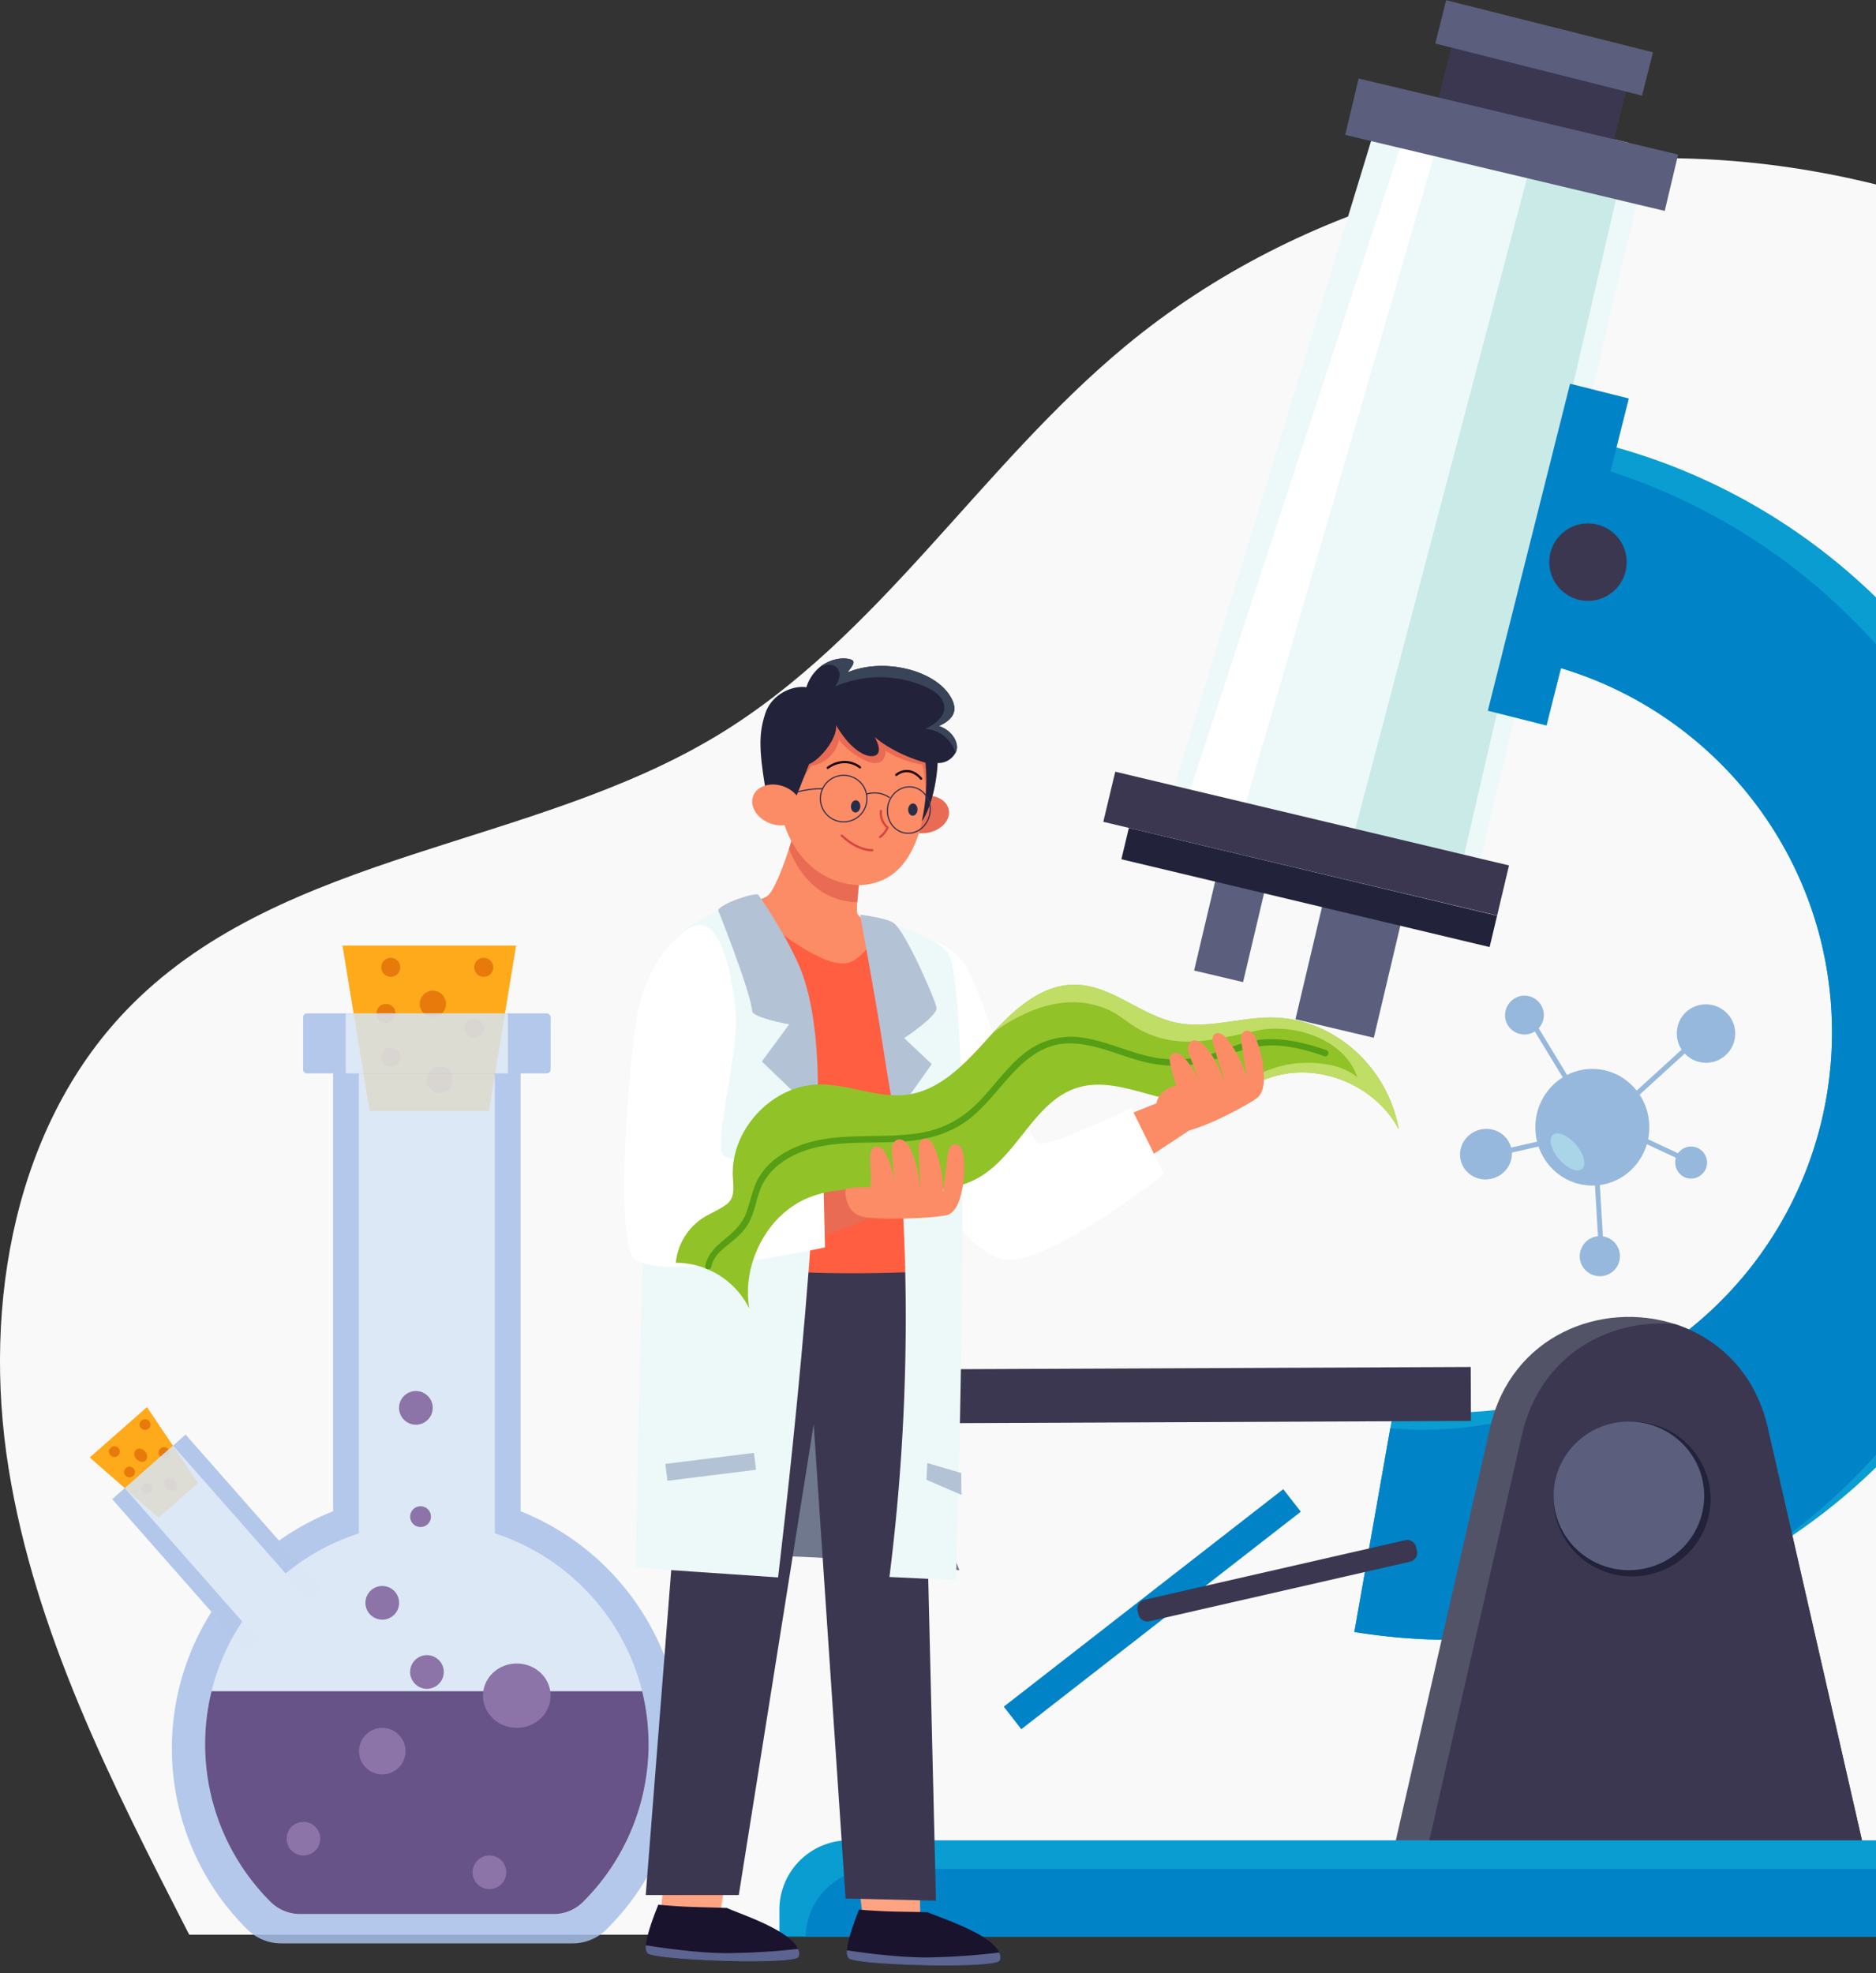 <svg xmlns="http://www.w3.org/2000/svg" xmlns:xlink="http://www.w3.org/1999/xlink" width="831" height="874" viewBox="0 0 831 874">
  <rect x="0" y="0" width="831" height="874" fill="#333333" stroke="none"/>
  <defs>
    <clipPath id="clip-path">
      <rect id="Rectángulo_436" data-name="Rectángulo 436" width="831" height="874" transform="translate(1089 1241)" fill="#fff" stroke="#707070" stroke-width="1"/>
    </clipPath>
  </defs>
  <g id="pick-ciencia01" transform="translate(-1089 -1241)" clip-path="url(#clip-path)">
    <g id="Grupo_1432" data-name="Grupo 1432" transform="translate(1042.777 1197.917)">
      <path id="Trazado_1308" data-name="Trazado 1308" d="M1387.815,863.151H130.063c-.275-.528-.591-1.1-.866-1.646C95.632,796.022,61.622,729.122,50,656.436c-11.618-72.666,2.683-153.443,54.8-205.429,67.828-67.723,177.292-69.476,259.294-119.117,71.483-43.283,116.434-119.265,180.819-172.518,78.01-64.512,183.861-92.48,284.368-80.291,100.507,12.231,194.909,63.266,264.258,137.03,56.443,60.013,96.472,133.629,150.359,195.965,64.364,74.4,150.591,136.312,180.735,229.974C1448.546,716.258,1430.125,796.59,1387.815,863.151Z" transform="translate(0 36.856)" fill="#f9f9f9"/>
      <g id="Grupo_1431" data-name="Grupo 1431" transform="translate(85.958 43.161)">
        <g id="Grupo_1286" data-name="Grupo 1286" transform="translate(81.009 115.635)">
          <g id="Grupo_1273" data-name="Grupo 1273" transform="translate(807.136 35.15)">
            <g id="Grupo_1268" data-name="Grupo 1268" transform="translate(91.681 75.898)">
              <circle id="Elipse_94" data-name="Elipse 94" cx="55.302" cy="55.302" r="55.302" fill="#96b8dc"/>
              <path id="Trazado_1309" data-name="Trazado 1309" d="M550.362,162.222c10.029-6.339,20.727-7.417,23.893-2.406s-2.4,14.21-12.425,20.549-20.727,7.417-23.893,2.406S540.333,168.564,550.362,162.222Z" transform="translate(-519.801 -143.586)" fill="#aad5e8"/>
            </g>
            <circle id="Elipse_95" data-name="Elipse 95" cx="27.651" cy="27.651" r="27.651" transform="translate(184.968 276.773) rotate(-80.783)" fill="#96b8dc"/>
            <ellipse id="Elipse_96" data-name="Elipse 96" cx="18.441" cy="19.413" rx="18.441" ry="19.413" transform="translate(244.343 64.723)" fill="#96b8dc"/>
            <ellipse id="Elipse_97" data-name="Elipse 97" cx="23.933" cy="25.18" rx="23.933" ry="25.18" transform="translate(114.812)" fill="#96b8dc"/>
            <rect id="Rectángulo_410" data-name="Rectángulo 410" width="4.774" height="58.956" transform="matrix(0.999, -0.055, 0.055, 0.999, 134.741, 25.469)" fill="#96b8dc"/>
            <rect id="Rectángulo_411" data-name="Rectángulo 411" width="58.958" height="4.774" transform="matrix(0.924, -0.383, 0.383, 0.924, 193.514, 112.651)" fill="#96b8dc"/>
            <rect id="Rectángulo_412" data-name="Rectángulo 412" width="4.774" height="86.967" transform="translate(166.729 176.374) rotate(-32.299)" fill="#96b8dc"/>
            <g id="Grupo_1270" data-name="Grupo 1270" transform="translate(0 92.794)">
              <g id="Grupo_1269" data-name="Grupo 1269" transform="translate(0 0)">
                <ellipse id="Elipse_98" data-name="Elipse 98" cx="19.413" cy="18.442" rx="19.413" ry="18.442" transform="translate(0 35.436) rotate(-65.876)" fill="#96b8dc"/>
                <rect id="Rectángulo_413" data-name="Rectángulo 413" width="4.774" height="86.97" transform="matrix(0.103, -0.995, 0.995, 0.103, 37.709, 31.019)" fill="#96b8dc"/>
              </g>
            </g>
            <g id="Grupo_1272" data-name="Grupo 1272" transform="translate(83.432 135.213)">
              <g id="Grupo_1271" data-name="Grupo 1271" transform="translate(0 0)">
                <path id="Trazado_1310" data-name="Trazado 1310" d="M530.73,214.63c6.7-5.215,16.586-3.724,22.072,3.329s4.5,17-2.2,22.214-16.584,3.724-22.072-3.329S524.025,219.843,530.73,214.63Z" transform="translate(-524.978 -141.883)" fill="#96b8dc"/>
                <rect id="Rectángulo_414" data-name="Rectángulo 414" width="86.969" height="4.774" transform="matrix(0.558, -0.83, 0.83, 0.558, 21.088, 72.166)" fill="#96b8dc"/>
              </g>
            </g>
          </g>
          <g id="Grupo_1285" data-name="Grupo 1285" transform="translate(523.254 325.184)">
            <g id="Grupo_1280" data-name="Grupo 1280" transform="translate(36.104 32.548)">
              <ellipse id="Elipse_101" data-name="Elipse 101" cx="25.243" cy="25.834" rx="25.243" ry="25.834" fill="#96b8dc"/>
              <path id="Trazado_1321" data-name="Trazado 1321" d="M372.4,281.431c2.072-1.777,6.648.156,10.215,4.32s4.782,8.978,2.71,10.754-6.646-.156-10.215-4.32S370.328,283.207,372.4,281.431Z" transform="translate(-364.619 -252.215)" fill="#aad5e8"/>
            </g>
            <path id="Trazado_1322" data-name="Trazado 1322" d="M410.485,253.723a12.931,12.931,0,1,1-12.632,12.928A12.782,12.782,0,0,1,410.485,253.723Z" transform="translate(-299.075 -249.755)" fill="#96b8dc"/>
            <path id="Trazado_1323" data-name="Trazado 1323" d="M368.223,252.226a8.6,8.6,0,1,1-6.052,10.769A8.738,8.738,0,0,1,368.223,252.226Z" transform="translate(-339.154 -251.844)" fill="#96b8dc"/>
            <ellipse id="Elipse_102" data-name="Elipse 102" cx="11.512" cy="11.175" rx="11.512" ry="11.175" transform="translate(0 62.875) rotate(-16.566)" fill="#96b8dc"/>
            <path id="Trazado_1324" data-name="Trazado 1324" d="M384.536,284.3l-26.278,5.978-.465-2.176,26.278-5.978Z" transform="translate(-343.637 -218.164)" fill="#96b8dc"/>
            <path id="Trazado_1325" data-name="Trazado 1325" d="M382.031,282.949l-14.238-23.384,1.859-1.183,14.216,23.384Z" transform="translate(-332.513 -244.572)" fill="#96b8dc"/>
            <path id="Trazado_1326" data-name="Trazado 1326" d="M388.393,286.991l29.637-27.038,1.458,1.669L389.83,288.66Z" transform="translate(-309.598 -242.825)" fill="#96b8dc"/>
            <g id="Grupo_1282" data-name="Grupo 1282" transform="translate(55.752 68.775)">
              <g id="Grupo_1281" data-name="Grupo 1281">
                <path id="Trazado_1327" data-name="Trazado 1327" d="M378.256,307.469a8.877,8.877,0,1,1,4.451,11.525A8.74,8.74,0,0,1,378.256,307.469Z" transform="translate(-377.485 -264.226)" fill="#96b8dc"/>
                <path id="Trazado_1328" data-name="Trazado 1328" d="M382.429,284.4l2.408,40.558-2.154.127-2.429-40.558Z" transform="translate(-374.405 -284.402)" fill="#96b8dc"/>
              </g>
            </g>
            <g id="Grupo_1284" data-name="Grupo 1284" transform="translate(62.678 53.228)">
              <g id="Grupo_1283" data-name="Grupo 1283">
                <path id="Trazado_1329" data-name="Trazado 1329" d="M398.651,286.975a7.088,7.088,0,1,1,2.212,10.07A7.3,7.3,0,0,1,398.651,286.975Z" transform="translate(-362.114 -270.168)" fill="#96b8dc"/>
                <path id="Trazado_1330" data-name="Trazado 1330" d="M381.672,277.043,417.793,293.9l-.887,2.028L380.763,279.07Z" transform="translate(-380.763 -277.043)" fill="#96b8dc"/>
              </g>
            </g>
          </g>
        </g>
        <g id="Grupo_1430" data-name="Grupo 1430">
          <g id="Grupo_1338" data-name="Grupo 1338" transform="translate(956.8 459.531)">
            <g id="Grupo_1327" data-name="Grupo 1327" transform="translate(55.978)">
              <g id="Grupo_1302" data-name="Grupo 1302" transform="translate(83.65)">
                <path id="Trazado_1331" data-name="Trazado 1331" d="M680.433,275.6C619.6,363.816,591.925,467.766,602.3,569.223" transform="translate(-566.196 -244.129)" fill="none" stroke="#1d7341" stroke-linecap="round" stroke-miterlimit="10" stroke-width="1"/>
                <g id="Grupo_1301" data-name="Grupo 1301">
                  <g id="Grupo_1287" data-name="Grupo 1287" transform="translate(111.339)">
                    <path id="Trazado_1332" data-name="Trazado 1332" d="M638.253,296.043c-3.359-7.921-.634-17.512,5.154-23.87s14.174-9.823,22.624-11.47C663.77,275.447,653.8,288.8,638.253,296.043Z" transform="translate(-636.791 -260.703)" fill="#55aa8b"/>
                    <path id="Trazado_1333" data-name="Trazado 1333" d="M660.026,262.913A177.337,177.337,0,0,0,637.4,291.7" transform="translate(-636.11 -258.245)" fill="none" stroke="#3a7c72" stroke-linecap="round" stroke-miterlimit="10" stroke-width="1"/>
                  </g>
                  <g id="Grupo_1288" data-name="Grupo 1288" transform="translate(96.872 45.935)">
                    <path id="Trazado_1334" data-name="Trazado 1334" d="M630.345,296.336A33.712,33.712,0,0,1,676.1,287.95c-6.358,4.119-12.759,8.259-19.856,10.921s-15,3.739-22.264,1.542C631.951,299.821,628.825,298.427,630.345,296.336Z" transform="translate(-629.942 -282.449)" fill="#55aa8b"/>
                    <path id="Trazado_1335" data-name="Trazado 1335" d="M669.621,285.043a115.118,115.118,0,0,0-39.438,9.379" transform="translate(-629.674 -279.563)" fill="none" stroke="#3a7c72" stroke-linecap="round" stroke-miterlimit="10" stroke-width="1"/>
                  </g>
                  <g id="Grupo_1289" data-name="Grupo 1289" transform="translate(87.974 7.224)">
                    <path id="Trazado_1336" data-name="Trazado 1336" d="M643.354,302.991c3.063-14.723-3.95-30.989-16.751-38.868-.8,7.689-1.584,15.568.253,23.088S633.721,301.935,643.354,302.991Z" transform="translate(-625.73 -264.123)" fill="#55aa8b"/>
                    <path id="Trazado_1337" data-name="Trazado 1337" d="M627.643,267.743a145.5,145.5,0,0,1,12.822,30.714" transform="translate(-623.602 -260.096)" fill="none" stroke="#3a7c72" stroke-linecap="round" stroke-miterlimit="10" stroke-width="1"/>
                  </g>
                  <g id="Grupo_1290" data-name="Grupo 1290" transform="translate(66.79 29.13)">
                    <path id="Trazado_1338" data-name="Trazado 1338" d="M635.012,321.282a37.2,37.2,0,0,0-18.673-46.789c-.824,8.724-1.2,17.659,1.12,26.109S625.189,317.036,635.012,321.282Z" transform="translate(-615.701 -274.493)" fill="#55aa8b"/>
                    <path id="Trazado_1339" data-name="Trazado 1339" d="M617.553,278.173a328.417,328.417,0,0,0,15.125,38.593" transform="translate(-613.641 -270.399)" fill="none" stroke="#3a7c72" stroke-linecap="round" stroke-miterlimit="10" stroke-width="1"/>
                  </g>
                  <g id="Grupo_1291" data-name="Grupo 1291" transform="translate(80.988 75.941)">
                    <path id="Trazado_1340" data-name="Trazado 1340" d="M622.423,310.552c5.661-7.879,15.23-12.252,24.863-13.477,9.611-1.225,19.371.4,28.834,2.556C662.495,314.4,639.977,320.206,622.423,310.552Z" transform="translate(-622.423 -296.653)" fill="#55aa8b"/>
                    <path id="Trazado_1341" data-name="Trazado 1341" d="M667.014,298.9q-22.275,4.4-44.571,8.83" transform="translate(-622.401 -294.151)" fill="none" stroke="#3a7c72" stroke-linecap="round" stroke-miterlimit="10" stroke-width="1"/>
                  </g>
                  <g id="Grupo_1292" data-name="Grupo 1292" transform="translate(39.172 61.238)">
                    <path id="Trazado_1342" data-name="Trazado 1342" d="M635.107,333.926c3.823-9.337-.021-20.406-6.844-27.841s-16.139-12-25.222-16.392a43.37,43.37,0,0,0,5.323,27.5C613.117,325.434,620.7,332,635.107,333.926Z" transform="translate(-602.627 -289.693)" fill="#55aa8b"/>
                    <path id="Trazado_1343" data-name="Trazado 1343" d="M632.261,329.45a108.69,108.69,0,0,0-27.228-35.657" transform="translate(-599.95 -285.132)" fill="none" stroke="#3a7c72" stroke-linecap="round" stroke-miterlimit="10" stroke-width="1"/>
                  </g>
                  <g id="Grupo_1293" data-name="Grupo 1293" transform="translate(66.645 107.68)">
                    <path id="Trazado_1344" data-name="Trazado 1344" d="M615.633,325.038a43.927,43.927,0,0,1,56.253-5.767c-8.64,4.563-17.385,9.168-26.827,11.639C635.595,333.4,625.223,333.614,615.633,325.038Z" transform="translate(-615.633 -311.679)" fill="#55aa8b"/>
                    <path id="Trazado_1345" data-name="Trazado 1345" d="M616.093,321.916q23.257-3.612,46.493-7.2" transform="translate(-615.121 -308.304)" fill="none" stroke="#3a7c72" stroke-linecap="round" stroke-miterlimit="10" stroke-width="1"/>
                  </g>
                  <g id="Grupo_1294" data-name="Grupo 1294" transform="translate(20.934 102.957)">
                    <path id="Trazado_1346" data-name="Trazado 1346" d="M630.854,344.361c2.387-9.273-2.641-19.265-10.2-25.116-7.562-5.872-17.195-8.323-26.658-9.8,2.873,8.449,5.809,17.047,11.09,24.208S618.5,346.494,630.854,344.361Z" transform="translate(-593.993 -309.443)" fill="#55aa8b"/>
                    <path id="Trazado_1347" data-name="Trazado 1347" d="M627.216,341.084a230.659,230.659,0,0,0-29.573-28.771" transform="translate(-589.933 -306.25)" fill="none" stroke="#3a7c72" stroke-linecap="round" stroke-miterlimit="10" stroke-width="1"/>
                  </g>
                  <g id="Grupo_1295" data-name="Grupo 1295" transform="translate(54.795 136.506)">
                    <path id="Trazado_1348" data-name="Trazado 1348" d="M610.023,341.206a37.967,37.967,0,0,1,48.859-11.386C646.145,341.586,628.021,347.268,610.023,341.206Z" transform="translate(-610.023 -325.325)" fill="#55aa8b"/>
                    <path id="Trazado_1349" data-name="Trazado 1349" d="M610.373,338.855a118.4,118.4,0,0,1,39.185-10.942" transform="translate(-609.634 -322.447)" fill="none" stroke="#3a7c72" stroke-linecap="round" stroke-miterlimit="10" stroke-width="1"/>
                  </g>
                  <g id="Grupo_1296" data-name="Grupo 1296" transform="translate(43.135 171.118)">
                    <path id="Trazado_1350" data-name="Trazado 1350" d="M604.5,362.333a37.888,37.888,0,0,1,47.339-18.124C640.963,357.284,623.578,364.677,604.5,362.333Z" transform="translate(-604.503 -341.711)" fill="#55aa8b"/>
                    <path id="Trazado_1351" data-name="Trazado 1351" d="M605.163,358.682a137.762,137.762,0,0,1,37.875-14.449" transform="translate(-603.769 -338.905)" fill="none" stroke="#3a7c72" stroke-linecap="round" stroke-miterlimit="10" stroke-width="1"/>
                  </g>
                  <g id="Grupo_1297" data-name="Grupo 1297" transform="translate(10.139 144.819)">
                    <path id="Trazado_1352" data-name="Trazado 1352" d="M626.906,359.3a34.851,34.851,0,0,0-38.023-29.869,32.32,32.32,0,0,0,10.52,23.131C605.888,358.375,614.823,361.374,626.906,359.3Z" transform="translate(-588.883 -329.26)" fill="#55aa8b"/>
                    <path id="Trazado_1353" data-name="Trazado 1353" d="M622.394,355.595a196.721,196.721,0,0,0-29.721-22.962" transform="translate(-584.667 -325.508)" fill="none" stroke="#3a7c72" stroke-linecap="round" stroke-miterlimit="10" stroke-width="1"/>
                  </g>
                  <g id="Grupo_1298" data-name="Grupo 1298" transform="translate(5.281 185.066)">
                    <path id="Trazado_1354" data-name="Trazado 1354" d="M620.656,371.992c1.458-5.218-.359-11.006-3.929-15.061s-8.7-6.506-13.984-7.668a58.272,58.272,0,0,0-16.16-.718C591.653,362.487,604.411,373.323,620.656,371.992Z" transform="translate(-586.583 -348.313)" fill="#55aa8b"/>
                    <path id="Trazado_1355" data-name="Trazado 1355" d="M616.465,369.47a51.48,51.48,0,0,0-25.6-18.737" transform="translate(-581.822 -345.622)" fill="none" stroke="#3a7c72" stroke-linecap="round" stroke-miterlimit="10" stroke-width="1"/>
                  </g>
                  <g id="Grupo_1299" data-name="Grupo 1299" transform="translate(36.924 211.885)">
                    <path id="Trazado_1356" data-name="Trazado 1356" d="M601.563,380.028c1.648-7.668,7.985-13.794,15.294-16.646s15.463-2.831,23.215-1.521a37.29,37.29,0,0,1-16.181,16.709C616.9,382.2,608.724,383.535,601.563,380.028Z" transform="translate(-601.563 -361.01)" fill="#55aa8b"/>
                    <path id="Trazado_1357" data-name="Trazado 1357" d="M631.615,363.443a143.858,143.858,0,0,0-29.932,13.2" transform="translate(-601.43 -358.303)" fill="none" stroke="#3a7c72" stroke-linecap="round" stroke-miterlimit="10" stroke-width="1"/>
                  </g>
                  <g id="Grupo_1300" data-name="Grupo 1300" transform="translate(0 232.932)">
                    <path id="Trazado_1358" data-name="Trazado 1358" d="M618.092,387.217c-.972-6.865-6.844-12.273-13.414-14.533-6.548-2.26-13.709-1.9-20.6-1.077A32.9,32.9,0,0,0,598.172,387.6C604.488,391.167,611.988,392.562,618.092,387.217Z" transform="translate(-584.083 -370.973)" fill="#55aa8b"/>
                    <path id="Trazado_1359" data-name="Trazado 1359" d="M614.74,384.8a228.846,228.846,0,0,1-26.827-11.681" transform="translate(-579.823 -368.581)" fill="none" stroke="#3a7c72" stroke-linecap="round" stroke-miterlimit="10" stroke-width="1"/>
                  </g>
                </g>
              </g>
              <g id="Grupo_1314" data-name="Grupo 1314" transform="translate(158.703 157.731)">
                <path id="Trazado_1360" data-name="Trazado 1360" d="M619.613,504.54a287.971,287.971,0,0,1,115-157.837" transform="translate(-619.613 -322.77)" fill="none" stroke="#1d7341" stroke-linecap="round" stroke-miterlimit="10" stroke-width="1"/>
                <g id="Grupo_1313" data-name="Grupo 1313" transform="translate(13.137)">
                  <g id="Grupo_1303" data-name="Grupo 1303" transform="translate(100.256 5.618)">
                    <path id="Trazado_1361" data-name="Trazado 1361" d="M673.293,357.488a27.242,27.242,0,0,1,36.882-17.279C702.3,352.377,687.277,359.516,673.293,357.488Z" transform="translate(-673.293 -338.033)" fill="#55aa8b"/>
                    <path id="Trazado_1362" data-name="Trazado 1362" d="M703.634,340.373a72.328,72.328,0,0,0-30.291,14.787" transform="translate(-673.237 -335.429)" fill="none" stroke="#3a7c72" stroke-linecap="round" stroke-miterlimit="10" stroke-width="1"/>
                  </g>
                  <g id="Grupo_1304" data-name="Grupo 1304" transform="translate(82.764)">
                    <path id="Trazado_1363" data-name="Trazado 1363" d="M673.738,366.615a24.232,24.232,0,0,0-3.169-31.242c-3.4,8.048-6.886,16.73-5.049,25.285C666.239,363.911,668.077,367.333,673.738,366.615Z" transform="translate(-665.012 -335.373)" fill="#55aa8b"/>
                    <path id="Trazado_1364" data-name="Trazado 1364" d="M667.6,338.1q1.489,12.484,2.978,24.947" transform="translate(-662.131 -332.336)" fill="none" stroke="#3a7c72" stroke-linecap="round" stroke-miterlimit="10" stroke-width="1"/>
                  </g>
                  <g id="Grupo_1305" data-name="Grupo 1305" transform="translate(83.547 33.365)">
                    <path id="Trazado_1365" data-name="Trazado 1365" d="M665.953,355.868a35.525,35.525,0,0,1,38.889,2.345C693.435,364.635,678.458,364.064,665.953,355.868Z" transform="translate(-664.749 -351.168)" fill="#55aa8b"/>
                    <path id="Trazado_1366" data-name="Trazado 1366" d="M665.383,353.688a94.84,94.84,0,0,1,29,1.838" transform="translate(-665.383 -348.798)" fill="none" stroke="#3a7c72" stroke-linecap="round" stroke-miterlimit="10" stroke-width="1"/>
                  </g>
                  <g id="Grupo_1306" data-name="Grupo 1306" transform="translate(59.655 10.562)">
                    <path id="Trazado_1367" data-name="Trazado 1367" d="M664.065,377.91a28.319,28.319,0,0,0-5.154-37.537c-2.429,6.274-4.753,12.759-4.837,19.476C654.01,366.567,656.524,373.685,664.065,377.91Z" transform="translate(-654.072 -340.373)" fill="#55aa8b"/>
                    <path id="Trazado_1368" data-name="Trazado 1368" d="M656.523,343.433a287.149,287.149,0,0,1,4.9,30.292" transform="translate(-651.346 -336.969)" fill="none" stroke="#3a7c72" stroke-linecap="round" stroke-miterlimit="10" stroke-width="1"/>
                  </g>
                  <g id="Grupo_1307" data-name="Grupo 1307" transform="translate(64.472 48.307)">
                    <path id="Trazado_1369" data-name="Trazado 1369" d="M656.913,363.124a35.169,35.169,0,0,1,37.9,1.373A35.129,35.129,0,0,1,656.913,363.124Z" transform="translate(-655.73 -358.242)" fill="#55aa8b"/>
                    <path id="Trazado_1370" data-name="Trazado 1370" d="M685.947,362.005a94.677,94.677,0,0,0-29.594-1.2" transform="translate(-656.353 -356.109)" fill="none" stroke="#3a7c72" stroke-linecap="round" stroke-miterlimit="10" stroke-width="1"/>
                  </g>
                  <g id="Grupo_1308" data-name="Grupo 1308" transform="translate(38.207 26.024)">
                    <path id="Trazado_1371" data-name="Trazado 1371" d="M662.094,383.9a29.829,29.829,0,0,0-16.286-36.206c-1.436,7.267-2.725,14.766-1.2,22.011S651.046,383.963,662.094,383.9Z" transform="translate(-643.919 -347.693)" fill="#55aa8b"/>
                    <path id="Trazado_1372" data-name="Trazado 1372" d="M658.68,378.874a131,131,0,0,0-12.167-25.961" transform="translate(-641.034 -341.886)" fill="none" stroke="#3a7c72" stroke-linecap="round" stroke-miterlimit="10" stroke-width="1"/>
                  </g>
                  <g id="Grupo_1309" data-name="Grupo 1309" transform="translate(48.608 68.3)">
                    <path id="Trazado_1373" data-name="Trazado 1373" d="M648.893,369.706a30.078,30.078,0,0,1,36.84,12.949A36.038,36.038,0,0,1,648.893,369.706Z" transform="translate(-648.787 -367.706)" fill="#55aa8b"/>
                    <path id="Trazado_1374" data-name="Trazado 1374" d="M648.843,368.4A67.534,67.534,0,0,1,673.03,377.3" transform="translate(-648.843 -366.931)" fill="none" stroke="#3a7c72" stroke-linecap="round" stroke-miterlimit="10" stroke-width="1"/>
                  </g>
                  <g id="Grupo_1310" data-name="Grupo 1310" transform="translate(17.133 52.345)">
                    <path id="Trazado_1375" data-name="Trazado 1375" d="M655.616,388.205a28.035,28.035,0,0,0-21.546-28.052c-.38,7.161-.063,14.639,3.148,21.06S647.167,392.726,655.616,388.205Z" transform="translate(-633.943 -360.153)" fill="#55aa8b"/>
                    <path id="Trazado_1376" data-name="Trazado 1376" d="M652.21,383.721A76.408,76.408,0,0,0,636.663,364.2" transform="translate(-630.917 -355.648)" fill="none" stroke="#3a7c72" stroke-linecap="round" stroke-miterlimit="10" stroke-width="1"/>
                  </g>
                  <g id="Grupo_1311" data-name="Grupo 1311" transform="translate(0 80.904)">
                    <path id="Trazado_1377" data-name="Trazado 1377" d="M644.423,401.535a22.457,22.457,0,0,0-18.335-27.862,29.85,29.85,0,0,0,3.781,18.863C633.164,398.177,638.4,402.676,644.423,401.535Z" transform="translate(-625.832 -373.673)" fill="#55aa8b"/>
                    <path id="Trazado_1378" data-name="Trazado 1378" d="M641.9,397.909a39.6,39.6,0,0,0-13.73-20.406" transform="translate(-623.228 -369.413)" fill="none" stroke="#3a7c72" stroke-linecap="round" stroke-miterlimit="10" stroke-width="1"/>
                  </g>
                  <g id="Grupo_1312" data-name="Grupo 1312" transform="translate(28.16 91.564)">
                    <path id="Trazado_1379" data-name="Trazado 1379" d="M639.163,381.663a29.144,29.144,0,0,1,36.5,9.231C663.878,396.048,649.26,393.936,639.163,381.663Z" transform="translate(-639.163 -378.719)" fill="#55aa8b"/>
                    <path id="Trazado_1380" data-name="Trazado 1380" d="M666.391,387.693a77.81,77.81,0,0,0-26.468-7.71" transform="translate(-638.318 -377.314)" fill="none" stroke="#3a7c72" stroke-linecap="round" stroke-miterlimit="10" stroke-width="1"/>
                  </g>
                </g>
              </g>
              <g id="Grupo_1326" data-name="Grupo 1326" transform="translate(0 52.345)">
                <path id="Trazado_1381" data-name="Trazado 1381" d="M593.782,491.338a288.15,288.15,0,0,0-36.629-191.825" transform="translate(-530.389 -269.876)" fill="none" stroke="#1d7341" stroke-linecap="round" stroke-miterlimit="10" stroke-width="1"/>
                <g id="Grupo_1325" data-name="Grupo 1325">
                  <g id="Grupo_1315" data-name="Grupo 1315" transform="translate(1.711)">
                    <path id="Trazado_1382" data-name="Trazado 1382" d="M571.275,316.852a27.222,27.222,0,0,0-25.982-31.369C547.236,299.847,557.777,312.711,571.275,316.852Z" transform="translate(-545.293 -285.483)" fill="#55aa8b"/>
                    <path id="Trazado_1383" data-name="Trazado 1383" d="M547.513,287.983a72.381,72.381,0,0,1,21.081,26.3" transform="translate(-542.823 -282.702)" fill="none" stroke="#3a7c72" stroke-linecap="round" stroke-miterlimit="10" stroke-width="1"/>
                  </g>
                  <g id="Grupo_1316" data-name="Grupo 1316" transform="translate(32.679 13.794)">
                    <path id="Trazado_1384" data-name="Trazado 1384" d="M560.269,318.925a24.243,24.243,0,0,1,16.181-26.912c-.359,8.724-.908,18.082-6.232,25.011C568.212,319.664,565.086,321.966,560.269,318.925Z" transform="translate(-559.953 -292.013)" fill="#55aa8b"/>
                    <path id="Trazado_1385" data-name="Trazado 1385" d="M573.673,294.493q-6.686,10.646-13.35,21.272" transform="translate(-559.542 -289.254)" fill="none" stroke="#3a7c72" stroke-linecap="round" stroke-miterlimit="10" stroke-width="1"/>
                  </g>
                  <g id="Grupo_1317" data-name="Grupo 1317" transform="translate(0 34.519)">
                    <path id="Trazado_1386" data-name="Trazado 1386" d="M580.647,317.052a35.448,35.448,0,0,0-36.164-14.47C552.066,313.228,565.86,319.122,580.647,317.052Z" transform="translate(-544.483 -301.824)" fill="#55aa8b"/>
                    <path id="Trazado_1387" data-name="Trazado 1387" d="M576.32,314.993a94.508,94.508,0,0,0-27.017-10.71" transform="translate(-539.121 -299.089)" fill="none" stroke="#3a7c72" stroke-linecap="round" stroke-miterlimit="10" stroke-width="1"/>
                  </g>
                  <g id="Grupo_1318" data-name="Grupo 1318" transform="translate(45.228 33.481)">
                    <path id="Trazado_1388" data-name="Trazado 1388" d="M566.23,333.1a28.331,28.331,0,0,1,20.68-31.77c-.486,6.717-1.162,13.561-3.95,19.687S574.848,332.512,566.23,333.1Z" transform="translate(-565.894 -301.333)" fill="#55aa8b"/>
                    <path id="Trazado_1389" data-name="Trazado 1389" d="M583.526,304.053a283.511,283.511,0,0,0-17.343,25.306" transform="translate(-565.573 -298.307)" fill="none" stroke="#3a7c72" stroke-linecap="round" stroke-miterlimit="10" stroke-width="1"/>
                  </g>
                  <g id="Grupo_1319" data-name="Grupo 1319" transform="translate(12.146 56.106)">
                    <path id="Trazado_1390" data-name="Trazado 1390" d="M585.087,327.484a35.089,35.089,0,0,0-34.854-14.913A35.093,35.093,0,0,0,585.087,327.484Z" transform="translate(-550.233 -312.044)" fill="#55aa8b"/>
                    <path id="Trazado_1391" data-name="Trazado 1391" d="M554.363,314.053a95.113,95.113,0,0,1,27.292,11.534" transform="translate(-545.639 -309.809)" fill="none" stroke="#3a7c72" stroke-linecap="round" stroke-miterlimit="10" stroke-width="1"/>
                  </g>
                  <g id="Grupo_1320" data-name="Grupo 1320" transform="translate(51.521 57.915)">
                    <path id="Trazado_1392" data-name="Trazado 1392" d="M568.873,338.677a29.831,29.831,0,0,1,30.186-25.771c-1.8,7.182-3.845,14.512-8.3,20.427C586.3,339.226,578.844,343.451,568.873,338.677Z" transform="translate(-568.873 -312.9)" fill="#55aa8b"/>
                    <path id="Trazado_1393" data-name="Trazado 1393" d="M568.943,335.175A130.632,130.632,0,0,1,591.017,316.9" transform="translate(-568.795 -308.448)" fill="none" stroke="#3a7c72" stroke-linecap="round" stroke-miterlimit="10" stroke-width="1"/>
                  </g>
                  <g id="Grupo_1321" data-name="Grupo 1321" transform="translate(16.139 84.935)">
                    <path id="Trazado_1394" data-name="Trazado 1394" d="M590.991,335.01A30.11,30.11,0,0,0,552.123,331,36.046,36.046,0,0,0,590.991,335.01Z" transform="translate(-552.123 -325.691)" fill="#55aa8b"/>
                    <path id="Trazado_1395" data-name="Trazado 1395" d="M584.2,331.3a67.09,67.09,0,0,0-25.665-2.281" transform="translate(-544.993 -322.401)" fill="none" stroke="#3a7c72" stroke-linecap="round" stroke-miterlimit="10" stroke-width="1"/>
                  </g>
                  <g id="Grupo_1322" data-name="Grupo 1322" transform="translate(59.654 90.876)">
                    <path id="Trazado_1396" data-name="Trazado 1396" d="M572.723,345.253a28.047,28.047,0,0,1,31.474-16.16c-2.725,6.633-6.189,13.266-11.829,17.7S578.447,352.964,572.723,345.253Z" transform="translate(-572.723 -328.504)" fill="#55aa8b"/>
                    <path id="Trazado_1397" data-name="Trazado 1397" d="M572.883,342.32a76.3,76.3,0,0,1,22.391-11.027" transform="translate(-572.545 -325.401)" fill="none" stroke="#3a7c72" stroke-linecap="round" stroke-miterlimit="10" stroke-width="1"/>
                  </g>
                  <g id="Grupo_1323" data-name="Grupo 1323" transform="translate(65.484 123.627)">
                    <path id="Trazado_1398" data-name="Trazado 1398" d="M575.653,362.29a22.442,22.442,0,0,1,28.475-17.364,29.675,29.675,0,0,1-11.47,15.441C587.25,364.065,580.617,365.9,575.653,362.29Z" transform="translate(-575.294 -344.008)" fill="#55aa8b"/>
                    <path id="Trazado_1399" data-name="Trazado 1399" d="M575.483,359.553a39.67,39.67,0,0,1,21.124-12.59" transform="translate(-575.483 -340.721)" fill="none" stroke="#3a7c72" stroke-linecap="round" stroke-miterlimit="10" stroke-width="1"/>
                  </g>
                  <g id="Grupo_1324" data-name="Grupo 1324" transform="translate(26.32 114.024)">
                    <path id="Trazado_1400" data-name="Trazado 1400" d="M593.888,350.364a29.125,29.125,0,0,0-36.945-7.2C565.414,352.835,579.524,357.145,593.888,350.364Z" transform="translate(-556.943 -339.462)" fill="#55aa8b"/>
                    <path id="Trazado_1401" data-name="Trazado 1401" d="M560.913,342.152a78.063,78.063,0,0,1,27.228,4.33" transform="translate(-552.527 -336.489)" fill="none" stroke="#3a7c72" stroke-linecap="round" stroke-miterlimit="10" stroke-width="1"/>
                  </g>
                </g>
              </g>
            </g>
            <g id="Grupo_1333" data-name="Grupo 1333" transform="translate(0 157.435)">
              <g id="Grupo_1332" data-name="Grupo 1332">
                <g id="Grupo_1328" data-name="Grupo 1328" transform="translate(175.859)">
                  <path id="Trazado_1402" data-name="Trazado 1402" d="M611.92,532.254a159,159,0,0,1,71.8-197.021c3.992,37.009,7.309,74.82-.887,111.111C674.636,482.654,653.069,517.785,611.92,532.254Z" transform="translate(-601.235 -335.233)" fill="#69aa1f"/>
                  <path id="Trazado_1403" data-name="Trazado 1403" d="M680.49,371.023c-3.4.76-6.823,1.542-10.224,2.3-1.648.38-3.317.739-4.964,1.12-.824.19-1.648.38-2.471.549-.063.021-.19.042-.338.085q7.066-17.364,14.639-34.5c.676-1.521-1.584-2.852-2.26-1.31q-7.89,17.712-15.188,35.7c-.169-.38-.338-.824-.422-.993-.359-.634-.739-1.267-1.12-1.9-.761-1.246-1.584-2.471-2.429-3.654a63.757,63.757,0,0,0-5.83-7.013c-1.162-1.2-2.978.634-1.838,1.838a58.393,58.393,0,0,1,6.379,7.837c.929,1.373,1.8,2.767,2.6,4.2a8.125,8.125,0,0,0,1.563,2.429q-10.044,24.81-18.969,50.063a3.825,3.825,0,0,1-.676-.317,23.682,23.682,0,0,1-3.021-2.809c-1.986-1.8-4.014-3.507-6.1-5.175a142.057,142.057,0,0,0-12.928-9.21c-1.415-.887-2.725,1.352-1.31,2.239a136.042,136.042,0,0,1,14.216,10.308c2.176,1.817,4.288,3.7,6.337,5.619a11.377,11.377,0,0,0,2.556,2.007q-9.125,25.919-17,52.26c-.084.272-.148.549-.232.8-1.521-.906-3.4-3.378-4.415-4.286a63.716,63.716,0,0,0-11.576-8.133c-1.479-.824-2.831,1.458-1.331,2.279a61.22,61.22,0,0,1,12.716,9.212c1.141,1.077,2.345,2.871,3.823,3.61Q615,505.329,609.936,524.635a1.339,1.339,0,0,0,2.577.718q5.133-19.614,10.921-39.018c1.268-.359,2.556-1.077,3.633-1.477a99.13,99.13,0,0,1,33-5.767,1.311,1.311,0,0,0,0-2.621,99.374,99.374,0,0,0-30.46,4.8c-1.225.4-2.45.824-3.676,1.27-.444.169-.993.463-1.563.718q7.953-26.458,17.089-52.556c2.3-.486,4.6-1.838,6.823-2.6a74.229,74.229,0,0,1,8.238-2.26,79.407,79.407,0,0,1,18.04-1.584,1.364,1.364,0,0,0,0-2.727,75.476,75.476,0,0,0-31.411,5.684c-.169.061-.338.148-.507.211q8.3-23.447,17.533-46.578c.38-.929.782-1.859,1.162-2.788.993-.19,2.028-.549,2.873-.739,1.859-.425,3.718-.845,5.577-1.246,3.823-.866,7.647-1.711,11.47-2.577C682.792,373.157,682.116,370.664,680.49,371.023Z" transform="translate(-598.745 -331.501)" fill="#3d8915"/>
                </g>
                <g id="Grupo_1329" data-name="Grupo 1329" transform="translate(0 78.42)">
                  <path id="Trazado_1404" data-name="Trazado 1404" d="M672.186,491.613c-7.562-38.447-28.39-73.13-56.823-94.592s-64.132-29.468-97.381-21.842c2.661,37.981,25.433,71.229,53.718,90.471S633.15,491.886,672.186,491.613Z" transform="translate(-517.983 -372.357)" fill="#69aa1f"/>
                  <path id="Trazado_1405" data-name="Trazado 1405" d="M663.678,481.009c-7.837-6.295-15.8-12.421-23.806-18.506-.232-1.605-.824-3.293-1.056-4.73a66.827,66.827,0,0,1-.781-8.935c-.127-6.189.887-12.1,1.986-18.167.338-1.838-2.3-2.64-2.831-.784-2.725,9.466-2.577,20.2-.824,29.932-9.506-7.2-19.032-14.341-28.475-21.586-2.408-1.84-4.8-3.7-7.2-5.556.4-1.9-.211-4.33-.254-6.02a85.35,85.35,0,0,1,.19-9.865,96,96,0,0,1,4.077-20.406c.507-1.711-2.091-2.408-2.661-.739a81.024,81.024,0,0,0-3.845,18.209,92.259,92.259,0,0,0-.486,9.358c0,1.648.042,3.3.148,4.943.042.676.232,1.624.275,2.554-12.336-9.527-24.652-19.1-37.241-28.285.38-1.669-.211-3.866-.3-5.492-.106-2.239-.106-4.5,0-6.738a78.763,78.763,0,0,1,2.091-14.723c.4-1.669-2.155-2.366-2.556-.7a79.779,79.779,0,0,0-1.9,25.708c-1.648-1.2-3.3-2.427-4.964-3.61a326.321,326.321,0,0,0-31.538-20.046c-1.521-.845-2.873,1.5-1.352,2.324a346.481,346.481,0,0,1,36.206,23.342c-.972.275-1.922.591-2.873.906q-3.073,1.017-6.084,2.262A97.051,97.051,0,0,0,536.28,411.2a1.3,1.3,0,0,0,1.31,2.237,93.855,93.855,0,0,1,12.653-6c2.133-.826,4.288-1.544,6.464-2.218a20.422,20.422,0,0,0,2.535-.782q7.89,5.8,15.674,11.745c7.435,5.682,14.85,11.407,22.264,17.108a32.8,32.8,0,0,1-2.978,1.5c-1.331.737-2.641,1.5-3.95,2.281-2.472,1.5-4.859,3.105-7.182,4.835a102.02,102.02,0,0,0-13.2,11.684c-1.2,1.267.718,3.19,1.922,1.922a98.232,98.232,0,0,1,14.09-12.4c2.471-1.774,5.027-3.42,7.647-4.964,1.648-.97,4.267-1.793,5.851-3.188q15.494,11.911,31.01,23.8l6.527,5.07v.021c-.317.718-.718.615-1.436.8-1.12.275-2.218.57-3.3.932a45.623,45.623,0,0,0-6.337,2.6A46.288,46.288,0,0,0,614.4,476.3c-1.289,1.223.655,3.169,1.943,1.943a42.977,42.977,0,0,1,19.877-10.879,5.554,5.554,0,0,0,3.211-1.544c7.5,5.851,15,11.726,22.645,17.345C663.276,483.985,664.861,481.96,663.678,481.009Z" transform="translate(-516.065 -370.73)" fill="#3d8915"/>
                </g>
                <g id="Grupo_1330" data-name="Grupo 1330" transform="translate(197.309 78.414)">
                  <path id="Trazado_1406" data-name="Trazado 1406" d="M611.423,503.718c6.379-38.8,26.7-74.755,55.809-98.688s66.709-35.615,103.19-32.045C750.122,444.7,685.652,499.325,611.423,503.718Z" transform="translate(-611.351 -372.354)" fill="#91c228"/>
                  <path id="Trazado_1407" data-name="Trazado 1407" d="M756.264,376.187A319.753,319.753,0,0,0,724.98,391.8c-.064-1.141-.085-2.3-.148-3.443l-.465-9.463c-.084-1.648-2.661-1.669-2.577,0l.507,10.372c.063,1.246-.042,2.662.127,3.971a324.258,324.258,0,0,0-30.545,20.131A115.3,115.3,0,0,0,687,393.129c-.549-1.584-3.084-.908-2.535.7a115.424,115.424,0,0,1,5.049,21.314,325.61,325.61,0,0,0-35.741,31.411.584.584,0,0,1-.19-.021c-1.964-5.619-3.908-11.238-5.872-16.859-.549-1.6-3.126-.906-2.556.7q3.105,8.872,6.189,17.746a1.71,1.71,0,0,0,.359.528q-7.795,8.077-15.04,16.643c-2.112,2.516-4.161,5.049-6.189,7.626a12.971,12.971,0,0,1-.718-1.2l-3.232-5.767a1.336,1.336,0,0,0-2.3,1.352c1.077,1.922,2.155,3.845,3.253,5.769a11.2,11.2,0,0,0,1.352,2.007q-9.189,11.85-17.216,24.523c-.95,1.523,1.436,2.894,2.387,1.394,5.387-8.49,11.217-16.688,17.364-24.609a27.347,27.347,0,0,0,3.971.106c2.218.042,4.415.15,6.633.3a159.734,159.734,0,0,1,26.616,4.307,1.314,1.314,0,0,0,.7-2.533,139.271,139.271,0,0,0-23.194-4.1q-5.767-.57-11.6-.653c-.338,0-.76.021-1.2.04a323.445,323.445,0,0,1,21.652-24.588c7.731.591,15.463,1.415,23.131,2.577,7.076,1.077,14.934,1.859,20.7,6.548,1.352,1.1,3.274-.8,1.922-1.922-5.936-4.837-13.5-6.062-20.87-7.119-7.478-1.077-14.977-1.9-22.5-2.514A325.6,325.6,0,0,1,691.1,417.271a112.394,112.394,0,0,1,39.459,12.864c1.5.824,2.831-1.479,1.331-2.279a115.316,115.316,0,0,0-37.854-12.78c8.365-6.189,17.026-12.019,25.982-17.385,1.183-.7,2.366-1.354,3.549-2.049a8.566,8.566,0,0,0,2.176.887c6.633,2.07,13.181,4.352,19.687,6.781,1.542.57,2.2-1.882.676-2.45q-8.682-3.264-17.554-6.126c-.718-.232-1.415-.444-2.133-.676-.021,0-.042-.023-.064-.023a317.971,317.971,0,0,1,31.158-15.526C759.2,377.835,757.827,375.511,756.264,376.187Z" transform="translate(-611.389 -368.226)" fill="#559e15"/>
                </g>
                <g id="Grupo_1331" data-name="Grupo 1331" transform="translate(78.038 5.365)">
                  <path id="Trazado_1408" data-name="Trazado 1408" d="M658.151,538.447a157.083,157.083,0,0,0-7.246-120.7c-18.378-37.178-52.239-66.645-91.952-79.975C542.245,410.9,577.944,492.756,658.151,538.447Z" transform="translate(-554.926 -337.773)" fill="#91c228"/>
                  <path id="Trazado_1409" data-name="Trazado 1409" d="M655.113,449.665c1.521-1.077.064-3.591-1.457-2.514A73.886,73.886,0,0,0,633.63,468.8c-6.506-14.85-13.561-29.447-21-43.874a94.418,94.418,0,0,1,22.856-32.108c1.267-1.162-.612-3.021-1.88-1.88a94.912,94.912,0,0,0-22.539,30.967q-9.759-18.758-20.131-37.136c-.887-1.584-1.8-3.147-2.683-4.732a1.752,1.752,0,0,0,.084-.317,155.581,155.581,0,0,1,4.6-26.975,1.315,1.315,0,0,0-2.535-.7,156.051,156.051,0,0,0-4.33,24.123q-8.143-14.385-16.392-28.707a1.274,1.274,0,0,0-2.2,1.289c5.6,9.759,11.217,19.539,16.751,29.362-8.618-.908-17.279-1.542-25.834.3-1.711.359-.993,3.021.718,2.64,8.787-1.943,17.828-1.1,26.7-.127,7.816,13.857,15.463,27.841,22.793,41.952a83.639,83.639,0,0,0-34.559,3.359c-1.626.507-.929,3.084.718,2.577a80.993,80.993,0,0,1,35.319-3.084c7.5,14.554,14.6,29.278,21.124,44.3-10.562-1.65-21.377,2.471-31.052,6.251-1.648.657-.951,3.338.739,2.706,10.266-3.887,20.6-7.459,31.664-5.727,1.331,3.129,2.7,6.255,3.971,9.423,5.365,13.223,10.224,26.637,14.47,40.26.549,1.774,3.338,1.014,2.788-.758a515.6,515.6,0,0,0-18.779-50.211A64.825,64.825,0,0,1,655.113,449.665Z" transform="translate(-552.141 -327.675)" fill="#559e15"/>
                </g>
              </g>
            </g>
            <g id="Grupo_1337" data-name="Grupo 1337" transform="translate(37.39 328.22)">
              <g id="Grupo_1334" data-name="Grupo 1334">
                <path id="Trazado_1410" data-name="Trazado 1410" d="M808.18,416.082l-4.964,9.844L771.932,487.9H571.911l-31.263-61.977-4.964-9.844Z" transform="translate(-535.683 -416.082)" fill="#535368"/>
              </g>
              <g id="Grupo_1336" data-name="Grupo 1336" transform="translate(4.964 9.844)">
                <g id="Grupo_1335" data-name="Grupo 1335">
                  <path id="Trazado_1411" data-name="Trazado 1411" d="M800.6,420.742,769.318,482.72H569.3l-31.263-61.977Z" transform="translate(-538.033 -420.742)" fill="#3b3750"/>
                </g>
              </g>
            </g>
          </g>
          <g id="Grupo_1357" data-name="Grupo 1357" transform="translate(305.512)">
            <g id="Grupo_1352" data-name="Grupo 1352" transform="translate(47.568)">
              <g id="Grupo_1347" data-name="Grupo 1347" transform="translate(95.906)">
                <g id="Grupo_1339" data-name="Grupo 1339" transform="translate(30.249 45.99)">
                  <path id="Trazado_1412" data-name="Trazado 1412" d="M291.9,371.1,385.27,64.933,501.831,92.647,427.877,403.462Z" transform="translate(-291.904 -64.933)" fill="#edf9f8"/>
                  <path id="Trazado_1413" data-name="Trazado 1413" d="M454.786,77.932l-1.922,8.323L449,102.922l-67.279,290.3-.972,4.267-4.182,17.955-48.9-11.618,4.711-17.85,1.12-4.225L409.56,93.543,413.954,77l2.176-8.281Z" transform="translate(-252.125 -60.717)" fill="#caeae8"/>
                  <path id="Trazado_1414" data-name="Trazado 1414" d="M396.067,68.723,292.624,385.135l25.792,4.14L411.677,68.723Z" transform="translate(-291.103 -60.717)" fill="#fff"/>
                </g>
                <g id="Grupo_1342" data-name="Grupo 1342" transform="translate(107.161)">
                  <g id="Grupo_1341" data-name="Grupo 1341" transform="translate(39.707)">
                    <g id="Grupo_1340" data-name="Grupo 1340" transform="translate(0)">
                      <rect id="Rectángulo_415" data-name="Rectángulo 415" width="34.644" height="79.871" transform="translate(0 49.777) rotate(-75.854)" fill="#3b3750"/>
                      <rect id="Rectángulo_416" data-name="Rectángulo 416" width="19.793" height="94.468" transform="translate(0.179 19.193) rotate(-75.854)" fill="#5b5e7d"/>
                    </g>
                  </g>
                  <path id="Trazado_1415" data-name="Trazado 1415" d="M475.779,93.275l-5.936,24.947-12.484-2.957-9.083-2.176-39.438-9.379L339.741,87.3l-11.428-2.746,5.936-24.968L415.407,78.89l38.657,9.21Z" transform="translate(-328.313 -24.893)" fill="#5b5e7d"/>
                </g>
                <g id="Grupo_1346" data-name="Grupo 1346" transform="translate(0 341.723)">
                  <path id="Trazado_1416" data-name="Trazado 1416" d="M457.3,246.441l-5.26,22.2-19.772-4.711-48.9-11.618-105.788-25.18,5.3-22.2,26.236,6.253,80.08,19.054,48.226,11.47,7.393,1.774Z" transform="translate(-277.583 -204.933)" fill="#3b3750"/>
                  <g id="Grupo_1345" data-name="Grupo 1345" transform="translate(8.013 24.908)">
                    <g id="Grupo_1344" data-name="Grupo 1344" transform="translate(32.211 16.883)">
                      <g id="Grupo_1343" data-name="Grupo 1343" transform="translate(0 0)">
                        <rect id="Rectángulo_417" data-name="Rectángulo 417" width="47.551" height="22.286" transform="translate(0 46.275) rotate(-76.698)" fill="#5b5e7d"/>
                        <rect id="Rectángulo_418" data-name="Rectángulo 418" width="53.212" height="35.658" transform="translate(44.899 67.855) rotate(-76.697)" fill="#5b5e7d"/>
                      </g>
                    </g>
                    <rect id="Rectángulo_419" data-name="Rectángulo 419" width="14.258" height="167.633" transform="matrix(0.232, -0.973, 0.973, 0.232, 0, 13.871)" fill="#22223a"/>
                  </g>
                </g>
              </g>
              <g id="Grupo_1351" data-name="Grupo 1351" transform="translate(0 169.927)">
                <g id="Grupo_1349" data-name="Grupo 1349" transform="translate(207.1)">
                  <g id="Grupo_1348" data-name="Grupo 1348" transform="translate(0 22.895)">
                    <path id="Trazado_1417" data-name="Trazado 1417" d="M423.727,134.443l-1.753,9.886-15.737,89.29c77.292,15.294,135.572,83.439,135.572,165.167A168.3,168.3,0,0,1,373.452,567.163a166.516,166.516,0,0,1-25.729-1.964l-1.563,8.935-15.927,90.241a269.321,269.321,0,0,0,175.475-31.242,1.322,1.322,0,0,0,.127-.085A268.906,268.906,0,0,0,642.527,398.765C642.548,267.375,548.315,157.954,423.727,134.443Z" transform="translate(-330.212 -134.443)" fill="#099dd1"/>
                    <path id="Trazado_1418" data-name="Trazado 1418" d="M421.985,139.133l-15.737,89.29C483.539,243.717,541.82,311.862,541.82,393.59a168.328,168.328,0,0,1-88.4,148.2,167.347,167.347,0,0,1-92.607,27.757q-7.414,0-14.66-.634l-15.927,90.241A269.322,269.322,0,0,0,505.7,627.916a1.3,1.3,0,0,0,.127-.085A268.878,268.878,0,0,0,629.864,401.152C629.906,273.607,541.144,166.784,421.985,139.133Z" transform="translate(-330.223 -129.226)" fill="#0083c7"/>
                  </g>
                  <rect id="Rectángulo_420" data-name="Rectángulo 420" width="149.328" height="26.828" transform="matrix(0.244, -0.97, 0.97, 0.244, 59.134, 144.799)" fill="#0083c7"/>
                  <circle id="Elipse_103" data-name="Elipse 103" cx="17.153" cy="17.153" r="17.153" transform="translate(86.355 61.825)" fill="#3b3750"/>
                </g>
                <rect id="Rectángulo_421" data-name="Rectángulo 421" width="258.663" height="23.891" transform="translate(0 436.579) rotate(-0.249)" fill="#3b3750"/>
                <g id="Grupo_1350" data-name="Grupo 1350" transform="translate(51.821 489.568)">
                  <rect id="Rectángulo_422" data-name="Rectángulo 422" width="156.907" height="12.653" transform="matrix(0.789, -0.614, 0.614, 0.789, 0, 96.341)" fill="#0083c7"/>
                  <path id="Trazado_1419" data-name="Trazado 1419" d="M285.209,398.976l-.38-1.626a4.037,4.037,0,0,1,3.042-4.837l115.5-26.384a4.037,4.037,0,0,1,4.837,3.042l.38,1.627a4.037,4.037,0,0,1-3.042,4.837L290.067,402.018A4.065,4.065,0,0,1,285.209,398.976Z" transform="translate(-225.557 -343.511)" fill="#3b3750"/>
                </g>
              </g>
            </g>
            <g id="Grupo_1356" data-name="Grupo 1356" transform="translate(0 583.206)">
              <g id="Grupo_1354" data-name="Grupo 1354" transform="translate(268.187)">
                <path id="Trazado_1420" data-name="Trazado 1420" d="M552.846,572.4H336.623l46.62-204.119c9.379-41.044,49.6-56.337,81.939-45.818,19.138,6.232,35.509,21.5,41.043,45.818Z" transform="translate(-336.623 -319.251)" fill="#535368"/>
                <path id="Trazado_1421" data-name="Trazado 1421" d="M545.037,570.864H343.643l45.965-201.183c8.048-35.234,38.8-51.479,67.765-48.754,19.138,6.231,35.509,21.5,41.043,45.817Z" transform="translate(-328.814 -317.712)" fill="#3b3750"/>
                <g id="Grupo_1353" data-name="Grupo 1353" transform="translate(74.758 46.349)">
                  <ellipse id="Elipse_104" data-name="Elipse 104" cx="34.77" cy="34.305" rx="34.77" ry="34.305" fill="#22223a"/>
                  <ellipse id="Elipse_105" data-name="Elipse 105" cx="33.354" cy="32.911" rx="33.354" ry="32.911" transform="translate(0)" fill="#5b5e7d"/>
                </g>
              </g>
              <g id="Grupo_1355" data-name="Grupo 1355" transform="translate(0 231.817)">
                <path id="Trazado_1422" data-name="Trazado 1422" d="M751.255,462.474v9.187H209.663V459.747a30.764,30.764,0,0,1,30.777-30.754H717.774a33.5,33.5,0,0,1,33.481,33.481Z" transform="translate(-209.663 -428.993)" fill="#099dd1"/>
                <path id="Trazado_1423" data-name="Trazado 1423" d="M745.148,455.811V465h-530a30.738,30.738,0,0,1,30.714-30.015H723.222a33.071,33.071,0,0,1,18.124,5.344A33.232,33.232,0,0,1,745.148,455.811Z" transform="translate(-203.556 -422.33)" fill="#0083c7"/>
              </g>
            </g>
          </g>
          <g id="Grupo_1387" data-name="Grupo 1387" transform="translate(801.941 405.228)">
            <path id="Trazado_1424" data-name="Trazado 1424" d="M569.068,531.048,565.16,313.623l-52.957,2.64L461.463,520.509C499.444,512.015,534.636,519.305,569.068,531.048Z" transform="translate(-425.995 -147.533)" fill="#445578"/>
            <path id="Trazado_1425" data-name="Trazado 1425" d="M453.683,406.807c33.016,9.337,63.794,19.983,96.514,9.654.3-4.373,4.182-18.145,6.76-25.349,4.077-11.343,9.273-30.334,10.456-37.495,1.458-8.7-.866-60.984-19.73-65.188-20.891-4.668-36.1-3.063-56.907,5.006-6.781,2.619-12,7.6-14.28,13.667-5.957,15.779-8.513,32.467-9.358,49.218a125.139,125.139,0,0,1-9.8,41.952C456.176,400.977,454.972,403.808,453.683,406.807Z" transform="translate(-434.65 -178.445)" fill="#ffaf1c"/>
            <g id="Grupo_1359" data-name="Grupo 1359" transform="translate(108.788 106.971)">
              <path id="Trazado_1426" data-name="Trazado 1426" d="M509.214,312.005l-12.421-26.362s28.116,9.294,37.389,25.708c7.414,13.118,10.118,85.256,12.463,86.734s59.316,33.143,59.316,33.143l-28.792,14.829-44.782-13.371-8.428-71.821Z" transform="translate(-495.483 -285.629)" fill="#fff"/>
              <g id="Grupo_1358" data-name="Grupo 1358">
                <path id="Trazado_1427" data-name="Trazado 1427" d="M496.173,285.65S516.9,325.638,516.9,351.345c0,33.46-4.182,232.868-4.182,232.868l12.547-6.191s11.491-215.777,9.654-231.895c-1.817-15.97-9.337-46.62-15.991-53.866S496.173,285.65,496.173,285.65Z" transform="translate(-496.173 -285.636)" fill="#edf9f8"/>
                <path id="Trazado_1428" data-name="Trazado 1428" d="M515.918,370.74s.549-24.5-2.809-36.079-16.455-47.888-16.455-47.888l11.935,2.683,20.849,38.382L518.96,335.02l10.963,6.337Z" transform="translate(-495.639 -284.372)" fill="#b4c2d6"/>
              </g>
            </g>
            <g id="Grupo_1361" data-name="Grupo 1361" transform="translate(8.07 311.844)">
              <g id="Grupo_1360" data-name="Grupo 1360" transform="translate(8.831 16.581)">
                <rect id="Rectángulo_423" data-name="Rectángulo 423" width="12.674" height="126.743" fill="#22223a"/>
                <rect id="Rectángulo_424" data-name="Rectángulo 424" width="12.674" height="126.743" transform="translate(92.121)" fill="#22223a"/>
              </g>
              <path id="Trazado_1429" data-name="Trazado 1429" d="M571.983,407.359v-13.6a11.134,11.134,0,0,0-11.132-11.132H459.625a11.134,11.134,0,0,0-11.132,11.132v13.6Z" transform="translate(-448.493 -382.623)" fill="#1d172b"/>
            </g>
            <g id="Grupo_1368" data-name="Grupo 1368" transform="translate(13.752 219.005)">
              <g id="Grupo_1364" data-name="Grupo 1364" transform="translate(101.331 35.826)">
                <g id="Grupo_1363" data-name="Grupo 1363" transform="translate(23.318 181.126)">
                  <g id="Grupo_1362" data-name="Grupo 1362" transform="translate(0 0.02)">
                    <path id="Trazado_1430" data-name="Trazado 1430" d="M569.869,470.4c-5.239,2.03-54.457-1.16-59-6.208-.866-.974-.866-3.509-.211-6.527a31.814,31.814,0,0,1,4.605-10.963,13.5,13.5,0,0,1,2.809-3.023c3.042-2.281,7.182-2.7,10.9-1.943a84.666,84.666,0,0,1,11.217,3.507c8.2,2.854,16.16,6.316,23.046,11.407a53.95,53.95,0,0,1,6.147,5.3,9.327,9.327,0,0,1,1.648,2.471C572.108,466.621,572.467,469.386,569.869,470.4Z" transform="translate(-510.192 -441.388)" fill="#af192b"/>
                  </g>
                  <path id="Trazado_1431" data-name="Trazado 1431" d="M560.565,456.64c-2.6.948-11.09.948-16.751.338-8.154-.866-19.307-4.713-31.221-10.289a13.524,13.524,0,0,1,2.809-3.021c3.042-2.281,7.182-2.7,10.9-1.943a84.036,84.036,0,0,1,11.217,3.507C545.715,448.082,553.679,451.547,560.565,456.64Z" transform="translate(-507.521 -441.378)" fill="#f26451"/>
                </g>
                <path id="Trazado_1432" data-name="Trazado 1432" d="M607.1,393.529c-3.211-14.343-30.967-27.735-59.421-37.9-8.978,6.063-17.871,12.252-26.109,19.582-4.161,3.7-8.112,7.5-11.914,11.449-3.612,4.478-7.055,9.1-10.5,13.752l62.59,32.045L525.917,536.028c9.083,4.626,21.821,4.732,25.137,5.133C569.411,501.6,611.489,413.2,607.1,393.529Z" transform="translate(-499.153 -355.633)" fill="#f26451"/>
              </g>
              <g id="Grupo_1367" data-name="Grupo 1367" transform="translate(82.045 48.5)">
                <g id="Grupo_1366" data-name="Grupo 1366" transform="translate(17.049 170.697)">
                  <g id="Grupo_1365" data-name="Grupo 1365">
                    <path id="Trazado_1433" data-name="Trazado 1433" d="M559.33,472.206c-5.365,2.112-55.872-1.183-60.541-6.358-.634-.716-.824-2.281-.613-4.265.528-5.281,3.718-13.583,8.006-16.772a.617.617,0,0,1,.169-.106c3.105-2.281,7.246-2.662,11.027-1.922a91.544,91.544,0,0,1,11.491,3.589c8.2,2.875,16.2,6.337,23.13,11.346a53.914,53.914,0,0,1,6.823,5.809,9.965,9.965,0,0,1,2.429,4.835C561.527,469.967,561.146,471.509,559.33,472.206Z" transform="translate(-498.094 -442.441)" fill="#ce2824"/>
                  </g>
                  <path id="Trazado_1434" data-name="Trazado 1434" d="M547.651,457.718c-3.253,1.117-17.026.632-25.053-2.009-6.189-2.026-16.054-6.21-20.6-11,3.105-2.281,7.245-2.662,11.027-1.922a91.55,91.55,0,0,1,11.491,3.589C532.717,449.247,540.723,452.709,547.651,457.718Z" transform="translate(-493.745 -442.441)" fill="#fb8c66"/>
                </g>
                <path id="Trazado_1435" data-name="Trazado 1435" d="M537.594,361.633a150.023,150.023,0,0,0-14.935,9.041c-16.519,11.343-26.679,25.032-32.636,42.649a447.884,447.884,0,0,0,45.226,2.493L517.8,533.092c7.224,5.978,17.406,5.936,25.243,5.239,0,0,53-129.846,36.924-152.3C572.87,376.124,555.169,367.822,537.594,361.633Z" transform="translate(-490.023 -361.633)" fill="#fb8c66"/>
              </g>
              <path id="Trazado_1436" data-name="Trazado 1436" d="M463.731,338.673s-10.815,23.131-12.336,48.5c-1.5,25.2,4.542,39.206,32.3,45.12s80.207,9.083,80.207,9.083-4.056-14.6,9.886-26.743c17.955-15.674,76.637-19.687,84.685-6.992,0,0-5.027-11.491-15.632-19.011s-96.62-31.643-96.62-31.643Z" transform="translate(-451.183 -338.673)" fill="#22223a"/>
            </g>
            <g id="Grupo_1369" data-name="Grupo 1369" transform="translate(0 101.282)">
              <path id="Trazado_1437" data-name="Trazado 1437" d="M480.077,305.808c7.71-10.266,33.312-20.955,40.663-20.955s20.448,55.408,18.42,76.574-9.844,45.839-18.061,74.4c-16.265,56.464-15.991,157.942-15.991,157.942L449.785,570.3s-12.78-88.445,2.07-144.888c5.619-21.377,9.844-44.846,14.026-69.624S470.085,319.116,480.077,305.808Z" transform="translate(-444.673 -280.818)" fill="#edf9f8"/>
              <path id="Trazado_1438" data-name="Trazado 1438" d="M502.819,374.2l-14.66-25.391,11.217-10.963-17.934-10.2-5.049-42.881,11.322-1.817s13.625,37.3,16.139,50.739C507.065,350.624,502.819,374.2,502.819,374.2Z" transform="translate(-409.387 -282.943)" fill="#b4c2d6"/>
              <path id="Trazado_1439" data-name="Trazado 1439" d="M454.693,409.366l33.207-13.6,1.8,7.034-33.439,13.667Z" transform="translate(-433.526 -157.445)" fill="#b4c2d6"/>
            </g>
            <g id="Grupo_1378" data-name="Grupo 1378" transform="translate(60.457)">
              <path id="Trazado_1440" data-name="Trazado 1440" d="M542.808,257.843c2.979,7.795-2.133,24.461-3.105,32.847-3.253,27.862,6.95,27.06,5.239,41.825-.718,6.147-5.83,10.879-11.174,12.653s-11.2.866-16.35-1.479-9.738-6.02-14.111-9.886c-3.908-3.443-8.661-8.555-8.154-14.7,1.838-22.243,6.908-42.691,8.745-64.913.084-1.141.275-2.429,1.162-3a2.871,2.871,0,0,1,1.922-.275C517.164,251.7,531.528,253.7,542.808,257.843Z" transform="translate(-449.018 -217.334)" fill="#22223a"/>
              <g id="Grupo_1372" data-name="Grupo 1372" transform="translate(12.992 78.426)">
                <g id="Grupo_1371" data-name="Grupo 1371">
                  <g id="Grupo_1370" data-name="Grupo 1370">
                    <path id="Trazado_1441" data-name="Trazado 1441" d="M479.443,305.224c9.654,9.654,30.292,25.813,35.34,25.5,4.52-.3,1.5-20.828,1.289-23.109a23.342,23.342,0,0,1,.063-5.027c.676-5.936,3.4-10.329,5.408-14.047a105.883,105.883,0,0,1-28.073-16.413C491.61,282.2,482.083,301.929,479.443,305.224Z" transform="translate(-479.443 -272.123)" fill="#fb8c66"/>
                  </g>
                </g>
                <path id="Trazado_1442" data-name="Trazado 1442" d="M484.353,286.318c.528.613,1.077,1.2,1.627,1.817,5.725,6.168,12.738,11.386,20.807,13.688a22.189,22.189,0,0,0,3.887.76c.676-5.936,3.4-10.329,5.408-14.047a105.882,105.882,0,0,1-28.073-16.413A91.734,91.734,0,0,1,484.353,286.318Z" transform="translate(-473.981 -272.123)" fill="#f26451"/>
              </g>
              <g id="Grupo_1375" data-name="Grupo 1375" transform="translate(15.97 10.196)">
                <g id="Grupo_1373" data-name="Grupo 1373">
                  <path id="Trazado_1443" data-name="Trazado 1443" d="M554.068,285.07c0,25.011-9.675,49.873-27.672,49.873-10.393,0-21.589-6.231-30.27-15.441a59.893,59.893,0,0,1-6.675-8.45c-5.281-7.964-8.6-17.089-8.6-25.982,0-24.968,16.371-45.247,36.608-45.247,23.828,0,32.193,20.849,35.108,34.242.634,2.978,1.014,5.577,1.225,7.5C554.026,283.591,554.068,284.859,554.068,285.07Z" transform="translate(-480.853 -239.823)" fill="#fb8c66"/>
                  <path id="Trazado_1444" data-name="Trazado 1444" d="M550.812,272.687c-12.1,3.612-30.355-.042-40.6-6.084.253,5.978-2.957,12.632-6.569,17.195-3.591,4.542-7.689,9.02-10.161,18.209a22.726,22.726,0,0,0-.338,8.618,18.739,18.739,0,0,0,.38,2.176,15.84,15.84,0,0,0,3.95,8.006c-3.232-2.894-6.316-8.2-8.893-13.773-.76-1.605-1.458-3.253-2.112-4.858-1.162-2.852-2.155-5.6-2.936-7.943,3.338-15.589,6.358-30.988,9.358-46.43,17.7,4.6,38.868,10.9,56.7,17.385C550.221,268.166,550.6,270.765,550.812,272.687Z" transform="translate(-477.872 -230.946)" fill="#f26451"/>
                </g>
                <g id="Grupo_1374" data-name="Grupo 1374" transform="translate(36.819 50.569)">
                  <path id="Trazado_1445" data-name="Trazado 1445" d="M498.283,266.459c3.211-2.64,9.7-3.422,12.463-1.69" transform="translate(-498.283 -263.67)" fill="none" stroke="#22223a" stroke-linecap="round" stroke-miterlimit="10" stroke-width="1"/>
                  <path id="Trazado_1446" data-name="Trazado 1446" d="M510.533,264.947c3.316-1.774,8.069-1.542,10.541.613" transform="translate(-484.656 -263.762)" fill="none" stroke="#22223a" stroke-linecap="round" stroke-miterlimit="10" stroke-width="1"/>
                  <ellipse id="Elipse_106" data-name="Elipse 106" cx="1.584" cy="2.112" rx="1.584" ry="2.112" transform="translate(6.338 11.66)" fill="#191f3b"/>
                  <ellipse id="Elipse_107" data-name="Elipse 107" cx="1.584" cy="2.112" rx="1.584" ry="2.112" transform="translate(27.251 11.66)" fill="#191f3b"/>
                  <path id="Trazado_1447" data-name="Trazado 1447" d="M509.664,270.533a20.567,20.567,0,0,1-1.331,9.062" transform="translate(-487.104 -256.231)" fill="none" stroke="#dd3e3e" stroke-linecap="round" stroke-miterlimit="10" stroke-width="1"/>
                  <path id="Trazado_1448" data-name="Trazado 1448" d="M512.921,281.384a17.458,17.458,0,0,1-12.188-5.281" transform="translate(-495.558 -250.035)" fill="none" stroke="#dd3e3e" stroke-linecap="round" stroke-miterlimit="10" stroke-width="1"/>
                </g>
              </g>
              <g id="Grupo_1377" data-name="Grupo 1377">
                <path id="Trazado_1449" data-name="Trazado 1449" d="M475.659,316.8a28.856,28.856,0,0,0,.549-14.132c-3.57-15.695-2.788-34.051,5.323-47.212,5.492-8.914,16.16-15.484,25.349-11.681,7.351,3.021,11.344,12.674,12.273,21.842,1.225,12.252-1.964,24.926-8.682,34.432a26.759,26.759,0,0,0-3.4,23.321l2.7,8.407c2.26,7.055,4.457,15.463-.782,21.335a11.861,11.861,0,0,1-7.837,3.781c-9.759.972-21.356-5.64-25.94-15.779C472.026,334.035,473.251,325.437,475.659,316.8Z" transform="translate(-473.293 -226.458)" fill="#22223a"/>
                <g id="Grupo_1376" data-name="Grupo 1376" transform="translate(19.447)">
                  <path id="Trazado_1450" data-name="Trazado 1450" d="M484.176,256.494c11.914,15.864,43.135,32.362,71.039,28.749,3.3-.422,5.471-1.458,6.865-2.809,3.528-3.507,1.9-9.316-.4-13.773-5.091-9.8-10.9-18.251-22.455-25.581-11.534-7.351-27.524-10.456-40.494-6.062a36.918,36.918,0,0,0-9.59,4.753C482.909,246.185,480.628,251.783,484.176,256.494Z" transform="translate(-482.499 -234.996)" fill="#22223a"/>
                  <path id="Trazado_1451" data-name="Trazado 1451" d="M485.643,241.791a42.858,42.858,0,0,1,17.321-1.479c10.815,1.289,20.934,6.063,30.334,11.576,8.2,4.816,16.265,10.5,21.208,18.589a29.09,29.09,0,0,1,4.077,11.956c3.528-3.507,1.9-9.316-.4-13.773-5.091-9.8-10.9-18.251-22.454-25.581-11.534-7.351-27.524-10.456-40.494-6.062A36.609,36.609,0,0,0,485.643,241.791Z" transform="translate(-479.001 -234.996)" fill="#394459"/>
                </g>
              </g>
            </g>
            <g id="Grupo_1386" data-name="Grupo 1386" transform="translate(78.772 197.331)">
              <g id="Grupo_1385" data-name="Grupo 1385" transform="translate(1.374)">
                <g id="Grupo_1383" data-name="Grupo 1383" transform="translate(0 45.817)">
                  <path id="Trazado_1452" data-name="Trazado 1452" d="M482.613,354.327l54.478,27.186,84.3,1.605,2.641-4.689-1.458-.8-46.726-26.215L483.31,350.1v.021Z" transform="translate(-482.613 -350.103)" fill="#126e6e"/>
                  <g id="Grupo_1382" data-name="Grupo 1382" transform="translate(0.697)">
                    <path id="Trazado_1453" data-name="Trazado 1453" d="M482.943,350.1v.021l55.851,27.883,83.418-.38-46.726-26.215Z" transform="translate(-482.943 -350.103)" fill="#d4faf9"/>
                    <g id="Grupo_1381" data-name="Grupo 1381" transform="translate(26.679 2.514)">
                      <g id="Grupo_1380" data-name="Grupo 1380" transform="translate(0 0.591)">
                        <path id="Trazado_1454" data-name="Trazado 1454" d="M528.527,370.021l-32.953-15.948,72.053.8-16.181,12.632Z" transform="translate(-495.573 -348.792)" fill="#0d4460"/>
                        <g id="Grupo_1379" data-name="Grupo 1379" transform="translate(0.929)">
                          <line id="Línea_211" data-name="Línea 211" y1="0.359" x2="35.889" transform="translate(18.145 15.97)" fill="none" stroke="#d4faf9" stroke-miterlimit="10" stroke-width="0.5"/>
                          <line id="Línea_212" data-name="Línea 212" y1="0.359" x2="35.868" transform="translate(9.823 11.808)" fill="none" stroke="#d4faf9" stroke-miterlimit="10" stroke-width="0.5"/>
                          <line id="Línea_213" data-name="Línea 213" y1="0.359" x2="35.889" transform="translate(2.662 7.647)" fill="none" stroke="#d4faf9" stroke-miterlimit="10" stroke-width="0.5"/>
                          <line id="Línea_214" data-name="Línea 214" x2="32.108" y2="16.012" transform="translate(0 1.774)" fill="none" stroke="#d4faf9" stroke-miterlimit="10" stroke-width="0.5"/>
                          <line id="Línea_215" data-name="Línea 215" x2="32.108" y2="16.012" transform="translate(7.753)" fill="none" stroke="#d4faf9" stroke-miterlimit="10" stroke-width="0.5"/>
                          <line id="Línea_216" data-name="Línea 216" x2="27.567" y2="14.216" transform="translate(20.596)" fill="none" stroke="#d4faf9" stroke-miterlimit="10" stroke-width="0.5"/>
                        </g>
                      </g>
                      <path id="Trazado_1455" data-name="Trazado 1455" d="M526.45,351.293H500.193l9.907,4.626,26.384.253Z" transform="translate(-490.434 -351.293)" fill="#0d4460"/>
                    </g>
                  </g>
                </g>
                <g id="Grupo_1384" data-name="Grupo 1384" transform="translate(54.521)">
                  <path id="Trazado_1456" data-name="Trazado 1456" d="M619.893,347.339l27.271-13.625-3.844-4.626-86.84-.676-48.057,71.673,2.957,3.95" transform="translate(-508.423 -328.413)" fill="#21a69d"/>
                  <path id="Trazado_1457" data-name="Trazado 1457" d="M509.823,401.468,557.5,330.682l88.108.4-47.55,70.68Z" transform="translate(-506.866 -325.887)" fill="#105863"/>
                  <ellipse id="Elipse_108" data-name="Elipse 108" cx="13.942" cy="5.83" rx="13.942" ry="5.83" transform="translate(61.048 32.995)" fill="#21a69d"/>
                </g>
              </g>
              <path id="Trazado_1458" data-name="Trazado 1458" d="M489.23,350.1c10.6-3.887,27.651-10.752,33.8-8.576,6.379,2.239,12.484,11.238,15.167,20.363a5.552,5.552,0,0,1,.275,2.746,1.976,1.976,0,0,1-1.943,1.626,3.052,3.052,0,0,1-1.817-1.373,157.693,157.693,0,0,0-10.9-13.118,37.256,37.256,0,0,1,7.161,15.272c.3,1.373.254,3.232-1.077,3.654-1.246.4-2.324-.908-2.978-2.028-2.831-4.753-5.64-9.506-9.316-14.618a39.363,39.363,0,0,1,4.837,12.864c.232,1.225.169,2.852-.993,3.253-1.077.359-2.049-.7-2.683-1.648-2.514-3.76-4.816-7.689-7.119-11.872.993,3.4,2.007,6.8,3,10.2.4,1.352.612,3.19-.613,3.845-1.12.613-2.429-.338-3.274-1.289-2.345-2.6-4.161-4.5-5.3-7.436-2.662,3.3-6.7,4.246-10.879,4.6-4.2.359-9.147-2.429-12.611-4.6C484.265,357.788,486.821,354.788,489.23,350.1Z" transform="translate(-481.963 -314.293)" fill="#fb8c66"/>
            </g>
            <path id="Trazado_1459" data-name="Trazado 1459" d="M486.285,291.379c-10.393.465-21.652,10.879-28.348,47.423-5.915,32.277-8.428,64.047-5.3,71.483,2.366,5.577,66.2,20.6,66.2,20.6l8.471-28.6s-31.137-9.1-34.115-15.674c-1.394-3.105,3.148-22.919,7.731-49.789C504.747,314.467,499.952,290.787,486.285,291.379Z" transform="translate(-437.319 -172.289)" fill="#fff"/>
          </g>
          <g id="Grupo_1402" data-name="Grupo 1402" transform="translate(0 418.74)">
            <g id="Grupo_1399" data-name="Grupo 1399">
              <g id="Grupo_1394" data-name="Grupo 1394">
                <g id="Grupo_1390" data-name="Grupo 1390" transform="translate(111.977)">
                  <path id="Trazado_1460" data-name="Trazado 1460" d="M194.934,241.393l-12.02,73.342H130.063l-12.019-73.342Z" transform="translate(-118.043 -241.393)" fill="#ffaa1b"/>
                  <g id="Grupo_1389" data-name="Grupo 1389" transform="translate(15.04 5.408)">
                    <g id="Grupo_1388" data-name="Grupo 1388">
                      <circle id="Elipse_109" data-name="Elipse 109" cx="4.225" cy="4.225" r="4.225" transform="translate(2.112)" fill="#e87a0c"/>
                      <circle id="Elipse_110" data-name="Elipse 110" cx="4.225" cy="4.225" r="4.225" transform="translate(43.304)" fill="#e87a0c"/>
                      <circle id="Elipse_111" data-name="Elipse 111" cx="4.225" cy="4.225" r="4.225" transform="translate(0 20.406)" fill="#e87a0c"/>
                      <circle id="Elipse_112" data-name="Elipse 112" cx="4.225" cy="4.225" r="4.225" transform="translate(2.112 39.734)" fill="#e87a0c"/>
                      <circle id="Elipse_113" data-name="Elipse 113" cx="4.225" cy="4.225" r="4.225" transform="translate(39.079 27.038)" fill="#e87a0c"/>
                      <path id="Trazado_1461" data-name="Trazado 1461" d="M141.573,266.773a5.83,5.83,0,1,1-5.83,5.83A5.828,5.828,0,0,1,141.573,266.773Z" transform="translate(-113.395 -218.567)" fill="#e87a0c"/>
                      <path id="Trazado_1462" data-name="Trazado 1462" d="M140.063,250.853a5.83,5.83,0,1,1-5.83,5.83A5.828,5.828,0,0,1,140.063,250.853Z" transform="translate(-115.075 -236.277)" fill="#e87a0c"/>
                    </g>
                  </g>
                </g>
                <g id="Grupo_1393" data-name="Grupo 1393" transform="translate(0 204.394)">
                  <path id="Trazado_1463" data-name="Trazado 1463" d="M90.4,338.152l22.624,33.671L95.578,387.181l-30.545-26.7Z" transform="translate(-65.033 -338.152)" fill="#ffaa1b"/>
                  <g id="Grupo_1392" data-name="Grupo 1392" transform="translate(8.491 5.983)">
                    <g id="Grupo_1391" data-name="Grupo 1391">
                      <path id="Trazado_1464" data-name="Trazado 1464" d="M69.592,347.041a2.382,2.382,0,1,1,.142,2.972A2.131,2.131,0,0,1,69.592,347.041Z" transform="translate(-69.053 -334.681)" fill="#e87a0c"/>
                      <path id="Trazado_1465" data-name="Trazado 1465" d="M76.019,341.374a2.382,2.382,0,1,1,.142,2.972A2.132,2.132,0,0,1,76.019,341.374Z" transform="translate(-61.904 -340.985)" fill="#e87a0c"/>
                      <path id="Trazado_1466" data-name="Trazado 1466" d="M72.764,351.314a2.382,2.382,0,1,1,.142,2.972A2.129,2.129,0,0,1,72.764,351.314Z" transform="translate(-65.525 -329.929)" fill="#e87a0c"/>
                      <path id="Trazado_1467" data-name="Trazado 1467" d="M76.409,354.782a2.382,2.382,0,1,1,.142,2.972A2.13,2.13,0,0,1,76.409,354.782Z" transform="translate(-61.47 -326.07)" fill="#e87a0c"/>
                      <path id="Trazado_1468" data-name="Trazado 1468" d="M80,347.224a2.382,2.382,0,1,1,.142,2.972A2.132,2.132,0,0,1,80,347.224Z" transform="translate(-57.477 -334.477)" fill="#e87a0c"/>
                      <path id="Trazado_1469" data-name="Trazado 1469" d="M81.376,353.5c1.06-.934,2.869-.611,4.041.72s1.263,3.166.2,4.1-2.869.611-4.039-.72S80.318,354.434,81.376,353.5Z" transform="translate(-56.166 -327.657)" fill="#e87a0c"/>
                      <path id="Trazado_1470" data-name="Trazado 1470" d="M75.112,347.393c1.058-.934,2.869-.61,4.041.72s1.263,3.166.2,4.1-2.869.608-4.041-.722S74.052,348.327,75.112,347.393Z" transform="translate(-63.135 -334.45)" fill="#e87a0c"/>
                    </g>
                  </g>
                </g>
              </g>
              <g id="Grupo_1398" data-name="Grupo 1398" transform="translate(9.966 30.038)" opacity="0.859">
                <rect id="Rectángulo_425" data-name="Rectángulo 425" width="43.305" height="90.496" transform="translate(0 215.156) rotate(-41.368)" fill="#a7bfe8"/>
                <g id="Grupo_1397" data-name="Grupo 1397" transform="translate(26.431)" opacity="0.988">
                  <path id="Trazado_1471" data-name="Trazado 1471" d="M307.948,462.242a112.608,112.608,0,0,1-33.291,87.241,21.042,21.042,0,0,1-14.829,6.063H130.572a21.256,21.256,0,0,1-14.977-6.232,112.946,112.946,0,0,1,88.192-192.733C259.723,360.721,304.59,406.264,307.948,462.242Z" transform="translate(-82.264 -143.652)" fill="#a7bfe8"/>
                  <g id="Grupo_1395" data-name="Grupo 1395" transform="translate(71.418 19.941)">
                    <rect id="Rectángulo_426" data-name="Rectángulo 426" width="83.059" height="305.619" fill="#a7bfe8"/>
                    <rect id="Rectángulo_427" data-name="Rectángulo 427" width="60.203" height="305.619" transform="translate(11.428 1.964)" fill="#d7e5f4"/>
                  </g>
                  <g id="Grupo_1396" data-name="Grupo 1396" transform="translate(58.13)">
                    <path id="Trazado_1472" data-name="Trazado 1472" d="M219.415,257.366v23.088a1.731,1.731,0,0,1-1.753,1.732H111.536a1.731,1.731,0,0,1-1.753-1.732V257.366a1.749,1.749,0,0,1,1.753-1.753H217.662A1.749,1.749,0,0,1,219.415,257.366Z" transform="translate(-109.783 -255.612)" fill="#a7bfe8"/>
                    <rect id="Rectángulo_428" data-name="Rectángulo 428" width="71.821" height="26.574" transform="translate(18.907)" fill="#d7e5f4"/>
                  </g>
                  <path id="Trazado_1473" data-name="Trazado 1473" d="M256.554,530.429a18.267,18.267,0,0,1-12.885,5.281H131.248a18.564,18.564,0,0,1-13.033-5.408,98.214,98.214,0,0,1,76.7-167.615c42.649,3.148,77.9,33.967,87.917,74.335a98.5,98.5,0,0,1-26.278,93.407Z" transform="translate(-74.512 -136.81)" fill="#d7e5f4"/>
                </g>
                <rect id="Rectángulo_429" data-name="Rectángulo 429" width="28.518" height="90.496" transform="translate(5.549 210.269) rotate(-41.368)" fill="#d7e5f4"/>
              </g>
            </g>
            <g id="Grupo_1401" data-name="Grupo 1401" transform="translate(51.119 197.296)">
              <path id="Trazado_1474" data-name="Trazado 1474" d="M256.554,491.14a18.267,18.267,0,0,1-12.885,5.281H131.248a18.564,18.564,0,0,1-13.033-5.408,98.442,98.442,0,0,1-26.13-93.28H282.832a98.5,98.5,0,0,1-26.278,93.407Z" transform="translate(-89.233 -264.779)" fill="#675387"/>
              <g id="Grupo_1400" data-name="Grupo 1400" transform="translate(36.101)">
                <circle id="Elipse_114" data-name="Elipse 114" cx="10.308" cy="10.308" r="10.308" transform="translate(32.066 149.197)" fill="#8c73a8"/>
                <ellipse id="Elipse_115" data-name="Elipse 115" cx="14.977" cy="14.259" rx="14.977" ry="14.259" transform="translate(86.988 120.68)" fill="#8c73a8"/>
                <circle id="Elipse_116" data-name="Elipse 116" cx="7.457" cy="7.457" r="7.457" transform="translate(0 190.811)" fill="#8c73a8"/>
                <circle id="Elipse_117" data-name="Elipse 117" cx="7.457" cy="7.457" r="7.457" transform="translate(82.383 205.703)" fill="#8c73a8"/>
                <circle id="Elipse_118" data-name="Elipse 118" cx="7.457" cy="7.457" r="7.457" transform="translate(54.711 116.983)" fill="#8c73a8"/>
                <circle id="Elipse_119" data-name="Elipse 119" cx="7.457" cy="7.457" r="7.457" transform="translate(34.918 86.354)" fill="#8c73a8"/>
                <circle id="Elipse_120" data-name="Elipse 120" cx="7.457" cy="7.457" r="7.457" transform="translate(49.81)" fill="#8c73a8"/>
                <path id="Trazado_1475" data-name="Trazado 1475" d="M136.838,358.953a4.6,4.6,0,1,1-4.6,4.6A4.6,4.6,0,0,1,136.838,358.953Z" transform="translate(-77.502 -307.917)" fill="#8c73a8"/>
              </g>
            </g>
          </g>
          <g id="Grupo_1429" data-name="Grupo 1429" transform="translate(236.782 291.553)">
            <path id="Trazado_1476" data-name="Trazado 1476" d="M311.941,422.918a839.666,839.666,0,0,0-122.518-6.569,201.5,201.5,0,0,0,16.1-78.9c0-3.507.211-7.647,2.873-9.569,2.155-1.542,4.964-.887,7.478-.232a204.112,204.112,0,0,0,94.149,2.535C300.83,358.363,298.1,389.056,311.941,422.918Z" transform="translate(-163.447 -19.05)" fill="#6f788c"/>
            <g id="Grupo_1428" data-name="Grupo 1428">
              <g id="Grupo_1410" data-name="Grupo 1410" transform="translate(9.521 230.377)">
                <g id="Grupo_1409" data-name="Grupo 1409" transform="translate(0.004 286.143)">
                  <g id="Grupo_1405" data-name="Grupo 1405" transform="translate(89.071 4.837)">
                    <path id="Trazado_1477" data-name="Trazado 1477" d="M255.076,466.142l-.57-38.15-29.552.127,4.33,33.291Z" transform="translate(-222.521 -427.992)" fill="#fea483"/>
                    <g id="Grupo_1404" data-name="Grupo 1404" transform="translate(0 32.825)">
                      <g id="Grupo_1403" data-name="Grupo 1403">
                        <path id="Trazado_1478" data-name="Trazado 1478" d="M291.569,466.05c-1.31,3.847-64.068,2.2-66.962-.97a4.535,4.535,0,0,1-.76-3.528c.528-6.295,5.154-17.324,5.323-18.021,13.815,1.1,17.807.8,30.482,1.143,4.1,2.091,27.609,9.1,31.622,17.828A4.354,4.354,0,0,1,291.569,466.05Z" transform="translate(-223.802 -443.532)" fill="#1a132e"/>
                      </g>
                      <path id="Trazado_1479" data-name="Trazado 1479" d="M291.569,456.56c-1.31,3.847-64.068,2.2-66.962-.97a4.535,4.535,0,0,1-.76-3.528c6.95,1.056,22.074,3.124,34.96,3.169a298.169,298.169,0,0,0,32.467-2.2A4.3,4.3,0,0,1,291.569,456.56Z" transform="translate(-223.802 -434.042)" fill="#5c6491"/>
                    </g>
                  </g>
                  <g id="Grupo_1408" data-name="Grupo 1408">
                    <path id="Trazado_1480" data-name="Trazado 1480" d="M210.663,466.767l5.661-34.537L188.378,425.7l-3.464,36.079Z" transform="translate(-177.989 -425.703)" fill="#fea483"/>
                    <g id="Grupo_1407" data-name="Grupo 1407" transform="translate(0 35.489)">
                      <g id="Grupo_1406" data-name="Grupo 1406">
                        <path id="Trazado_1481" data-name="Trazado 1481" d="M249.374,465.57c-1.331,3.823-64.09,1.605-66.962-1.584a4.5,4.5,0,0,1-.718-3.528c.57-6.3,5.3-17.258,5.492-17.955,13.794,1.225,17.807.97,30.46,1.436,4.077,2.131,27.524,9.356,31.453,18.124A4.337,4.337,0,0,1,249.374,465.57Z" transform="translate(-181.636 -442.503)" fill="#1a132e"/>
                      </g>
                      <path id="Trazado_1482" data-name="Trazado 1482" d="M249.374,456.115c-1.331,3.823-64.09,1.605-66.962-1.584a4.5,4.5,0,0,1-.718-3.528c6.929,1.117,22.053,3.338,34.939,3.485a300.93,300.93,0,0,0,32.488-1.88A4.419,4.419,0,0,1,249.374,456.115Z" transform="translate(-181.636 -433.048)" fill="#5c6491"/>
                    </g>
                  </g>
                </g>
                <path id="Trazado_1483" data-name="Trazado 1483" d="M302.63,294.89l7.562,315.188-40.051-.951-14.11-210.034L222.846,607.585H181.633l24.9-317.342Z" transform="translate(-181.633 -290.242)" fill="#3b3750"/>
              </g>
              <g id="Grupo_1418" data-name="Grupo 1418" transform="translate(43.529)">
                <g id="Grupo_1411" data-name="Grupo 1411" transform="translate(0 74.696)">
                  <path id="Trazado_1484" data-name="Trazado 1484" d="M278.489,264.959s-24.926,25.75-28.2,25.243c-5.049-.782-52.556-35.3-52.556-35.3s14.66-4.943,19.539-7.626c3.19-1.753,7.6-14.132,9.907-21.1,1.774-5.365,2.978-9.632,2.978-9.632l30.629,2.366s-3.169,27.567-3.38,30.925a27.741,27.741,0,0,0-.021,4.647C258.189,258.96,278.489,264.959,278.489,264.959Z" transform="translate(-197.733 -216.543)" fill="#fb8c66"/>
                  <path id="Trazado_1485" data-name="Trazado 1485" d="M241.932,249.834c-18.906-.4-27.229-15.8-30.249-23.659,1.774-5.365,2.978-9.632,2.978-9.632l30.629,2.366s-1.246,9.316-2.239,18.462C242.566,241.955,242.122,246.5,241.932,249.834Z" transform="translate(-182.215 -216.543)" fill="#ea6b53"/>
                </g>
                <g id="Grupo_1417" data-name="Grupo 1417" transform="translate(13.132)">
                  <path id="Trazado_1486" data-name="Trazado 1486" d="M244.379,210.124c6-1.056,11.5,1.747,12.3,6.263s-3.42,9.033-9.419,10.089-11.5-1.747-12.3-6.261S238.382,211.183,244.379,210.124Z" transform="translate(-169.56 -149.235)" fill="#ea6b53"/>
                  <g id="Grupo_1412" data-name="Grupo 1412" transform="translate(11.552 10.355)">
                    <path id="Trazado_1487" data-name="Trazado 1487" d="M209.512,228.794c1.331-23.954,14.491-43.726,33.587-42.67,19.1,1.077,34.2,9.062,32.171,45.31-1.289,23.109-8.64,44.487-30.5,44.7C221.49,274.844,208.16,252.77,209.512,228.794Z" transform="translate(-209.419 -186.084)" fill="#fb8c66"/>
                    <path id="Trazado_1488" data-name="Trazado 1488" d="M215.981,229.142c1.943-2.873,4.267-7.436,6.232-10.034a14.736,14.736,0,0,0,12.21-11.534,31.556,31.556,0,0,0,12.231,9.358,8.025,8.025,0,0,0,5.2.782,4.443,4.443,0,0,0,3.021-5.365,44.41,44.41,0,0,0,16.5,6.189,53.861,53.861,0,0,1,.465,21.821,110.078,110.078,0,0,0,3.992-26.3,397.85,397.85,0,0,0-42.987-24.187,124.676,124.676,0,0,0-21.715,14.005A175.847,175.847,0,0,0,215.981,229.142Z" transform="translate(-207.523 -181.869)" fill="#ea6b53"/>
                  </g>
                  <g id="Grupo_1413" data-name="Grupo 1413" transform="translate(3.681)">
                    <path id="Trazado_1489" data-name="Trazado 1489" d="M208.588,242.95c3.38,2.7,5.83,3.929,9.654,6.654,3.485-7.076,6.02-14.385,9.02-21.652,4.943-1.922,12.674-11.6,11.893-17.216,6.443,10.921,13.35,14.575,16.962,13.583,4.161-1.141.7-7.414.148-8.344,6.084,5.239,14.787,9.231,22.518,11.386a82.9,82.9,0,0,1-1.648,26.046c4.478-6.506,6.76-18.4,7.034-25.9a8.6,8.6,0,0,0,7.837-4.394,5.6,5.6,0,0,0,.718-2.493c.106-3.274-2.683-7.795-8.027-9.506,7.52-3.4,8.661-7.964,4.457-14.09-7.562-11.027-29.4-16.117-44.74-9.717.465-1.289,4.246-4.584,1.415-5.619-3.126-1.12-9.02-.549-13.794,3.3a18.653,18.653,0,0,0-6,8.956c-6.126-.929-15.42,3.042-18.23,11.681C204.849,214.75,204.891,221.932,208.588,242.95Z" transform="translate(-205.692 -181.182)" fill="#22223a"/>
                    <path id="Trazado_1490" data-name="Trazado 1490" d="M218.173,184.992c.106-.042.169-.084.275-.127,2.324-.972,5.281-1.458,7.1.275a4.665,4.665,0,0,1,1.246,4.1,12.526,12.526,0,0,1-1.9,4.373,49.993,49.993,0,0,1,40.431.317c3.7,1.69,7.6,4.478,7.879,8.555.3,4.33-3.7,7.71-8.471,9.886a14.863,14.863,0,0,1,11.893,7.1,13.009,13.009,0,0,1,1.521,3.676,5.594,5.594,0,0,0,.718-2.493c.106-3.274-2.683-7.795-8.027-9.506,7.52-3.4,8.661-7.964,4.457-14.09-7.562-11.027-29.4-16.117-44.74-9.717.465-1.289,4.246-4.584,1.415-5.619C228.841,180.578,222.926,181.148,218.173,184.992Z" transform="translate(-191.809 -181.167)" fill="#394459"/>
                  </g>
                  <path id="Trazado_1491" data-name="Trazado 1491" d="M204.383,212.732c1.679-4.5,7.765-6.39,13.591-4.216s9.185,7.586,7.505,12.089-7.765,6.392-13.591,4.218S202.7,217.236,204.383,212.732Z" transform="translate(-203.95 -151.78)" fill="#fb8c66"/>
                  <g id="Grupo_1416" data-name="Grupo 1416" transform="translate(19.884 45.893)">
                    <g id="Grupo_1414" data-name="Grupo 1414" transform="translate(13.604)">
                      <path id="Trazado_1492" data-name="Trazado 1492" d="M219.8,205.454c4.943-3.528,10.414-3.19,14.259-.211" transform="translate(-219.803 -202.908)" fill="none" stroke="#1d0100" stroke-linecap="round" stroke-miterlimit="10" stroke-width="1"/>
                      <path id="Trazado_1493" data-name="Trazado 1493" d="M245.168,208.161c-3.422-4.014-7.689-4.246-11.005-1.669" transform="translate(-203.829 -200.799)" fill="none" stroke="#1d0100" stroke-linecap="round" stroke-miterlimit="10" stroke-width="1"/>
                      <path id="Trazado_1494" data-name="Trazado 1494" d="M224.676,213.512c.082-1.489,1.075-2.647,2.216-2.583s2,1.324,1.916,2.816-1.075,2.647-2.216,2.583S224.592,215,224.676,213.512Z" transform="translate(-214.389 -193.989)" fill="#262e4a"/>
                      <path id="Trazado_1495" data-name="Trazado 1495" d="M236.667,214.185c.084-1.491,1.077-2.647,2.218-2.583s2,1.324,1.916,2.816-1.075,2.647-2.218,2.583S236.585,215.676,236.667,214.185Z" transform="translate(-201.05 -193.24)" fill="#262e4a"/>
                      <path id="Trazado_1496" data-name="Trazado 1496" d="M231.142,213.163a8.54,8.54,0,0,0,2.936,7.351,11.059,11.059,0,0,1-3.3,4.182" transform="translate(-207.589 -191.5)" fill="none" stroke="#d84541" stroke-linecap="round" stroke-linejoin="round" stroke-width="1"/>
                      <path id="Trazado_1497" data-name="Trazado 1497" d="M236.273,224.8s-6.147.486-13.54-6.464" transform="translate(-216.544 -185.749)" fill="none" stroke="#d84541" stroke-linecap="round" stroke-linejoin="round" stroke-width="1"/>
                    </g>
                    <g id="Grupo_1415" data-name="Grupo 1415" transform="translate(0 5.883)">
                      <path id="Trazado_1498" data-name="Trazado 1498" d="M228.571,205.693A10.308,10.308,0,1,1,218.263,216,10.306,10.306,0,0,1,228.571,205.693Z" transform="translate(-207.912 -205.693)" fill="none" stroke="#332c4a" stroke-miterlimit="10" stroke-width="0.5"/>
                      <path id="Trazado_1499" data-name="Trazado 1499" d="M232.478,216.745c.989-5.606,5.963-9.415,11.111-8.507s8.517,6.189,7.529,11.8-5.965,9.415-11.111,8.507S231.489,222.351,232.478,216.745Z" transform="translate(-192.292 -203.01)" fill="none" stroke="#332c4a" stroke-miterlimit="10" stroke-width="0.5"/>
                      <path id="Trazado_1500" data-name="Trazado 1500" d="M227.9,209.937a11.811,11.811,0,0,1,10.266,1.521" transform="translate(-197.189 -201.593)" fill="none" stroke="#332c4a" stroke-miterlimit="10" stroke-width="0.5"/>
                      <path id="Trazado_1501" data-name="Trazado 1501" d="M224.559,208.514a39.26,39.26,0,0,0-11.2,1.5" transform="translate(-213.363 -202.578)" fill="none" stroke="#332c4a" stroke-linecap="round" stroke-miterlimit="10" stroke-width="0.5"/>
                    </g>
                  </g>
                </g>
              </g>
              <path id="Trazado_1502" data-name="Trazado 1502" d="M198.812,242.581l17.174-7.478s26.489,22.962,38.826,21.166c7.055-1.014,14.66-13.9,14.66-13.9l25.75,13.54-1.415,136.607s-72.18,4.373-98.162-5.175Z" transform="translate(-156.528 -121.202)" fill="#ff5e41"/>
              <g id="Grupo_1422" data-name="Grupo 1422" transform="translate(104.493 113.479)">
                <g id="Grupo_1419" data-name="Grupo 1419" transform="translate(7.752 10.794)">
                  <path id="Trazado_1503" data-name="Trazado 1503" d="M295.722,298.141l20.617-13.625-17.554-10.034-19.2,7.689Z" transform="translate(-175.4 -201.67)" fill="#fb8c66"/>
                  <path id="Trazado_1504" data-name="Trazado 1504" d="M230.263,257.947l21.589-17.934s11.914,2.2,17.913,12.7c7.414,12.97,25.032,71.884,31.242,77.524,3.549,3.211,41.635-15.357,41.635-15.357l14.491,29.278s-48.352,38.023-68.526,38.023-47.719-52.091-47.719-52.091Z" transform="translate(-230.263 -240.013)" fill="#fff"/>
                </g>
                <g id="Grupo_1421" data-name="Grupo 1421">
                  <g id="Grupo_1420" data-name="Grupo 1420">
                    <path id="Trazado_1505" data-name="Trazado 1505" d="M227.133,235.183s5.915,27.778,9.485,51.141a818.614,818.614,0,0,1,9.189,99.958,917.322,917.322,0,0,1-6.844,141.677l29.489,1.415s8.281-260.562-3.485-277.735C258.967,242.914,227.133,235.183,227.133,235.183Z" transform="translate(-225.992 -234.592)" fill="#edf9f8"/>
                    <path id="Trazado_1506" data-name="Trazado 1506" d="M226.593,234.9s7.5,41.043,9.738,56c2.239,14.977,5.534,33.439,5.534,33.439L258.321,301.1,246.09,289.592s14.977-9.823,14.343-13.519c-.57-3.422-13.54-33.418-18.948-37.431C238.443,236.382,226.593,234.9,226.593,234.9Z" transform="translate(-226.593 -234.903)" fill="#b4c2d6"/>
                  </g>
                  <path id="Trazado_1507" data-name="Trazado 1507" d="M256.03,364.014,240.5,357.339l.359-7.457,15.019,4.415Z" transform="translate(-211.119 -107.002)" fill="#b4c2d6"/>
                </g>
              </g>
              <g id="Grupo_1425" data-name="Grupo 1425" transform="translate(0 104.509)">
                <g id="Grupo_1423" data-name="Grupo 1423" transform="translate(5.126)">
                  <path id="Trazado_1508" data-name="Trazado 1508" d="M192.544,256.857c4.985-15.991,38.762-25.454,38.762-25.454s23.806,22.877,27.735,63.794c5.429,56.316-16.477,237.157-16.477,237.157l-63.012-4.288C179.574,528.065,182.531,288.965,192.544,256.857Z" transform="translate(-179.553 -229.826)" fill="#edf9f8"/>
                  <rect id="Rectángulo_430" data-name="Rectángulo 430" width="39.563" height="7.541" transform="translate(13.073 252.25) rotate(-7.095)" fill="#b4c2d6"/>
                  <path id="Trazado_1509" data-name="Trazado 1509" d="M240.708,328.241s2.725-41.55-8.175-66.371c-6.612-15.019-17.913-31.052-17.913-31.052-1.69-1.12-16.519,3.845-17.807,6.865,0,0,14.322,35.72,15.082,44.7.253,2.915,16.371,5.851,16.371,5.851l-12.083,16.434Z" transform="translate(-160.353 -230.657)" fill="#b4c2d6"/>
                </g>
                <g id="Grupo_1424" data-name="Grupo 1424" transform="translate(0 13.543)">
                  <path id="Trazado_1510" data-name="Trazado 1510" d="M255.157,304.665l-39.206,14.787-.148-27.419,33.46-3.021Z" transform="translate(-134.102 -179.286)" fill="#ea6b53"/>
                  <path id="Trazado_1511" data-name="Trazado 1511" d="M226.528,277.784c-.275-8.259-4.753-46.916-19.392-39.861-7.647,3.7-21.356,17.659-24.863,42.67-4.077,29.066-9.189,99.155,0,104.816,15.674,9.632,83.777-5.534,83.777-5.534l-.845-36.248s-42.438-.38-44.529-4.922C217.149,331.079,227.162,296.9,226.528,277.784Z" transform="translate(-177.126 -237.068)" fill="#fff"/>
                </g>
              </g>
              <path id="Trazado_1512" data-name="Trazado 1512" d="M333.373,317.483" transform="translate(-3.321 -29.564)" fill="#fb8c66"/>
              <g id="Grupo_1427" data-name="Grupo 1427" transform="translate(22.828 144.467)">
                <g id="Grupo_1426" data-name="Grupo 1426">
                  <path id="Trazado_1513" data-name="Trazado 1513" d="M508.19,313.66c-9.992-19.033-34.094-29.425-54.795-23.6-9.928,2.767-18.927,8.788-28.94,10.794a27.829,27.829,0,0,1-2.957.486c-18.673,2.155-37.41-11.639-55.429-6.21-18.906,5.725-26.278,29.214-43.177,39.417-22.138,13.329-52.007-.3-76,9.294-18.631,7.436-29.827,29.806-26.4,49.176a36.377,36.377,0,0,0-32.552-20.279,26.9,26.9,0,0,1,11.935-19.793c3.4-2.2,7.267-3.612,10.5-6.063,3.211-2.429,3.3-5.64,2.873-11.555-1.5-20.955,16.984-41.17,37.981-41.572,13.35-.232,26.447,6.379,39.67,4.457,14.956-2.218,26-14.575,36.122-25.792.444-.507.908-.993,1.373-1.5,9.844-10.752,21.779-21.377,36.227-21.314,16.16.084,29.214,13.583,45.057,16.857,13.667,2.831,27.672-2.281,41.656-2.324C477.857,263.977,502.973,284.531,508.19,313.66Z" transform="translate(-187.933 -249.528)" fill="#91c228"/>
                  <path id="Trazado_1514" data-name="Trazado 1514" d="M434.206,313.7c-9.992-19.033-34.094-29.425-54.8-23.6-9.928,2.767-18.927,8.788-28.94,10.794,1.753-.929,3.485-1.9,5.2-2.873,8.787-4.985,17.575-10.308,27.4-12.632s25.327-1.521,32.784,5.281c-5.534-16.962-28.073-24.1-44.043-20.807-14.723,3.042-29.679,7.541-44.064,3.105-15.23-4.668-15.484-12.125-31.327-15-20.68-3.739-39.987,11.724-41.973,12.907,9.844-10.752,21.779-21.377,36.227-21.314,16.16.085,29.214,13.583,45.057,16.857,13.667,2.831,27.672-2.281,41.656-2.324C403.873,264.022,428.989,284.575,434.206,313.7Z" transform="translate(-113.949 -249.573)" fill="#c0dd66"/>
                  <path id="Trazado_1515" data-name="Trazado 1515" d="M469.2,266.389c-11.745-4.077-24.123-6.654-36.375-3.211-5.978,1.69-11.681,4.309-17.723,5.809a52.807,52.807,0,0,1-18.737,1.183c-12.062-1.415-22.962-7.478-34.939-9.252a33.291,33.291,0,0,0-26.722,7.52c-7.1,5.851-12.421,13.477-18.716,20.131-7.436,7.858-16.054,12.8-26.806,14.554-20,3.232-41.7-1.965-60.076,8.83a31.668,31.668,0,0,0-10.52,9.7c-3.274,4.964-4.161,10.773-6.084,16.286-2.07,5.915-6.168,9.252-10.794,13.118-3.612,3.021-6.738,6.295-7.583,11.069-.317,1.753,2.471,1.859,2.767.127.824-4.668,4.88-7.689,8.344-10.477,3.464-2.831,6.717-5.7,8.682-9.823,2.345-4.922,2.957-10.456,5.239-15.4a26.557,26.557,0,0,1,8.471-10.118c16.667-12.21,38.8-7.691,57.942-9.907,9.78-1.141,19.054-4.185,26.679-10.562,6.929-5.788,12.231-13.181,18.4-19.708,6.485-6.886,14.2-12.59,24.018-12.822,11.745-.3,22.624,5.405,33.8,8.154a57.5,57.5,0,0,0,18.716,1.54c6.7-.57,12.907-2.6,19.2-4.835,6.717-2.408,13.308-4.246,20.532-3.929,7.351.315,14.491,2.3,21.4,4.709A1.413,1.413,0,0,0,469.2,266.389Z" transform="translate(-181.072 -237.386)" fill="#559e15"/>
                </g>
                <path id="Trazado_1516" data-name="Trazado 1516" d="M274.515,307.306c-.866,3.211-2.218,6.548-5.133,8.133-2.619,1.436-25.5,2.6-36.586,1.373a1.734,1.734,0,0,1-.993-.317,8.079,8.079,0,0,1-4.985-2.324c-3.38-3.38-3.739-9.316-2.978-10.055.591-.549,10.224-.951,10.541-.507,1.1-4.985-.422-10.668.169-14.681a4.433,4.433,0,0,1,1.5-3.147,3.028,3.028,0,0,1,3.338.317,7.67,7.67,0,0,1,2.134,2.831,38.7,38.7,0,0,1,3.739,11.872c-.338-3.929-.718-7.858-1.1-11.787a11.176,11.176,0,0,1,.085-3.845,3.767,3.767,0,0,1,2.408-2.809c2.218-.634,4.246,1.5,5.323,3.528,3.126,5.894,3.929,12.653,4.647,19.265-.19-6-.4-12.019-.591-18.04-.063-1.986.211-4.5,2.091-5.133,2.112-.7,3.929,1.69,4.8,3.739a50.149,50.149,0,0,1,3.845,20.068c.676-5.492,1.331-10.963,2.007-16.455.232-2.028.929-4.542,2.936-4.9a3.23,3.23,0,0,1,3.105,1.627,8.163,8.163,0,0,1,.993,3.591A46.994,46.994,0,0,1,274.515,307.306Z" transform="translate(-148.364 -213.664)" fill="#fb8c66"/>
                <path id="Trazado_1517" data-name="Trazado 1517" d="M289.1,295.424a8.191,8.191,0,0,1,1.2-7.52c1.605-2.091,4.563-4.2,7.2-4.013-.782-3.676-2.2-6.717-2.7-10.731a4.146,4.146,0,0,1,.549-3.274,2.939,2.939,0,0,1,3.169-.592,7.353,7.353,0,0,1,2.683,2.091,37.519,37.519,0,0,1,7.964,13.688c-1.838-4.774-3.654-9.527-5.492-14.3a11.269,11.269,0,0,1-.93-3.591,3.642,3.642,0,0,1,1.5-3.211c1.88-1.162,4.288.3,5.809,1.9,4.394,4.605,6.865,10.646,9.252,16.561q-2.6-8.238-5.175-16.477c-.57-1.817-.972-4.2.613-5.26,1.774-1.2,4.035.528,5.365,2.2a47.894,47.894,0,0,1,8.724,17.512c-.8-5.218-1.584-10.456-2.387-15.674-.3-1.943-.317-4.415,1.458-5.26a3.078,3.078,0,0,1,3.3.718,8,8,0,0,1,1.838,3.042,46.861,46.861,0,0,1,3.338,16.646c.042,3.147-.359,6.612-2.641,8.83-2.049,1.983-22.56,13.538-33.122,15.273C296.894,304.8,292.944,297.05,289.1,295.424Z" transform="translate(-75.876 -238.812)" fill="#fb8c66"/>
              </g>
            </g>
          </g>
        </g>
      </g>
    </g>
  </g>
</svg>
